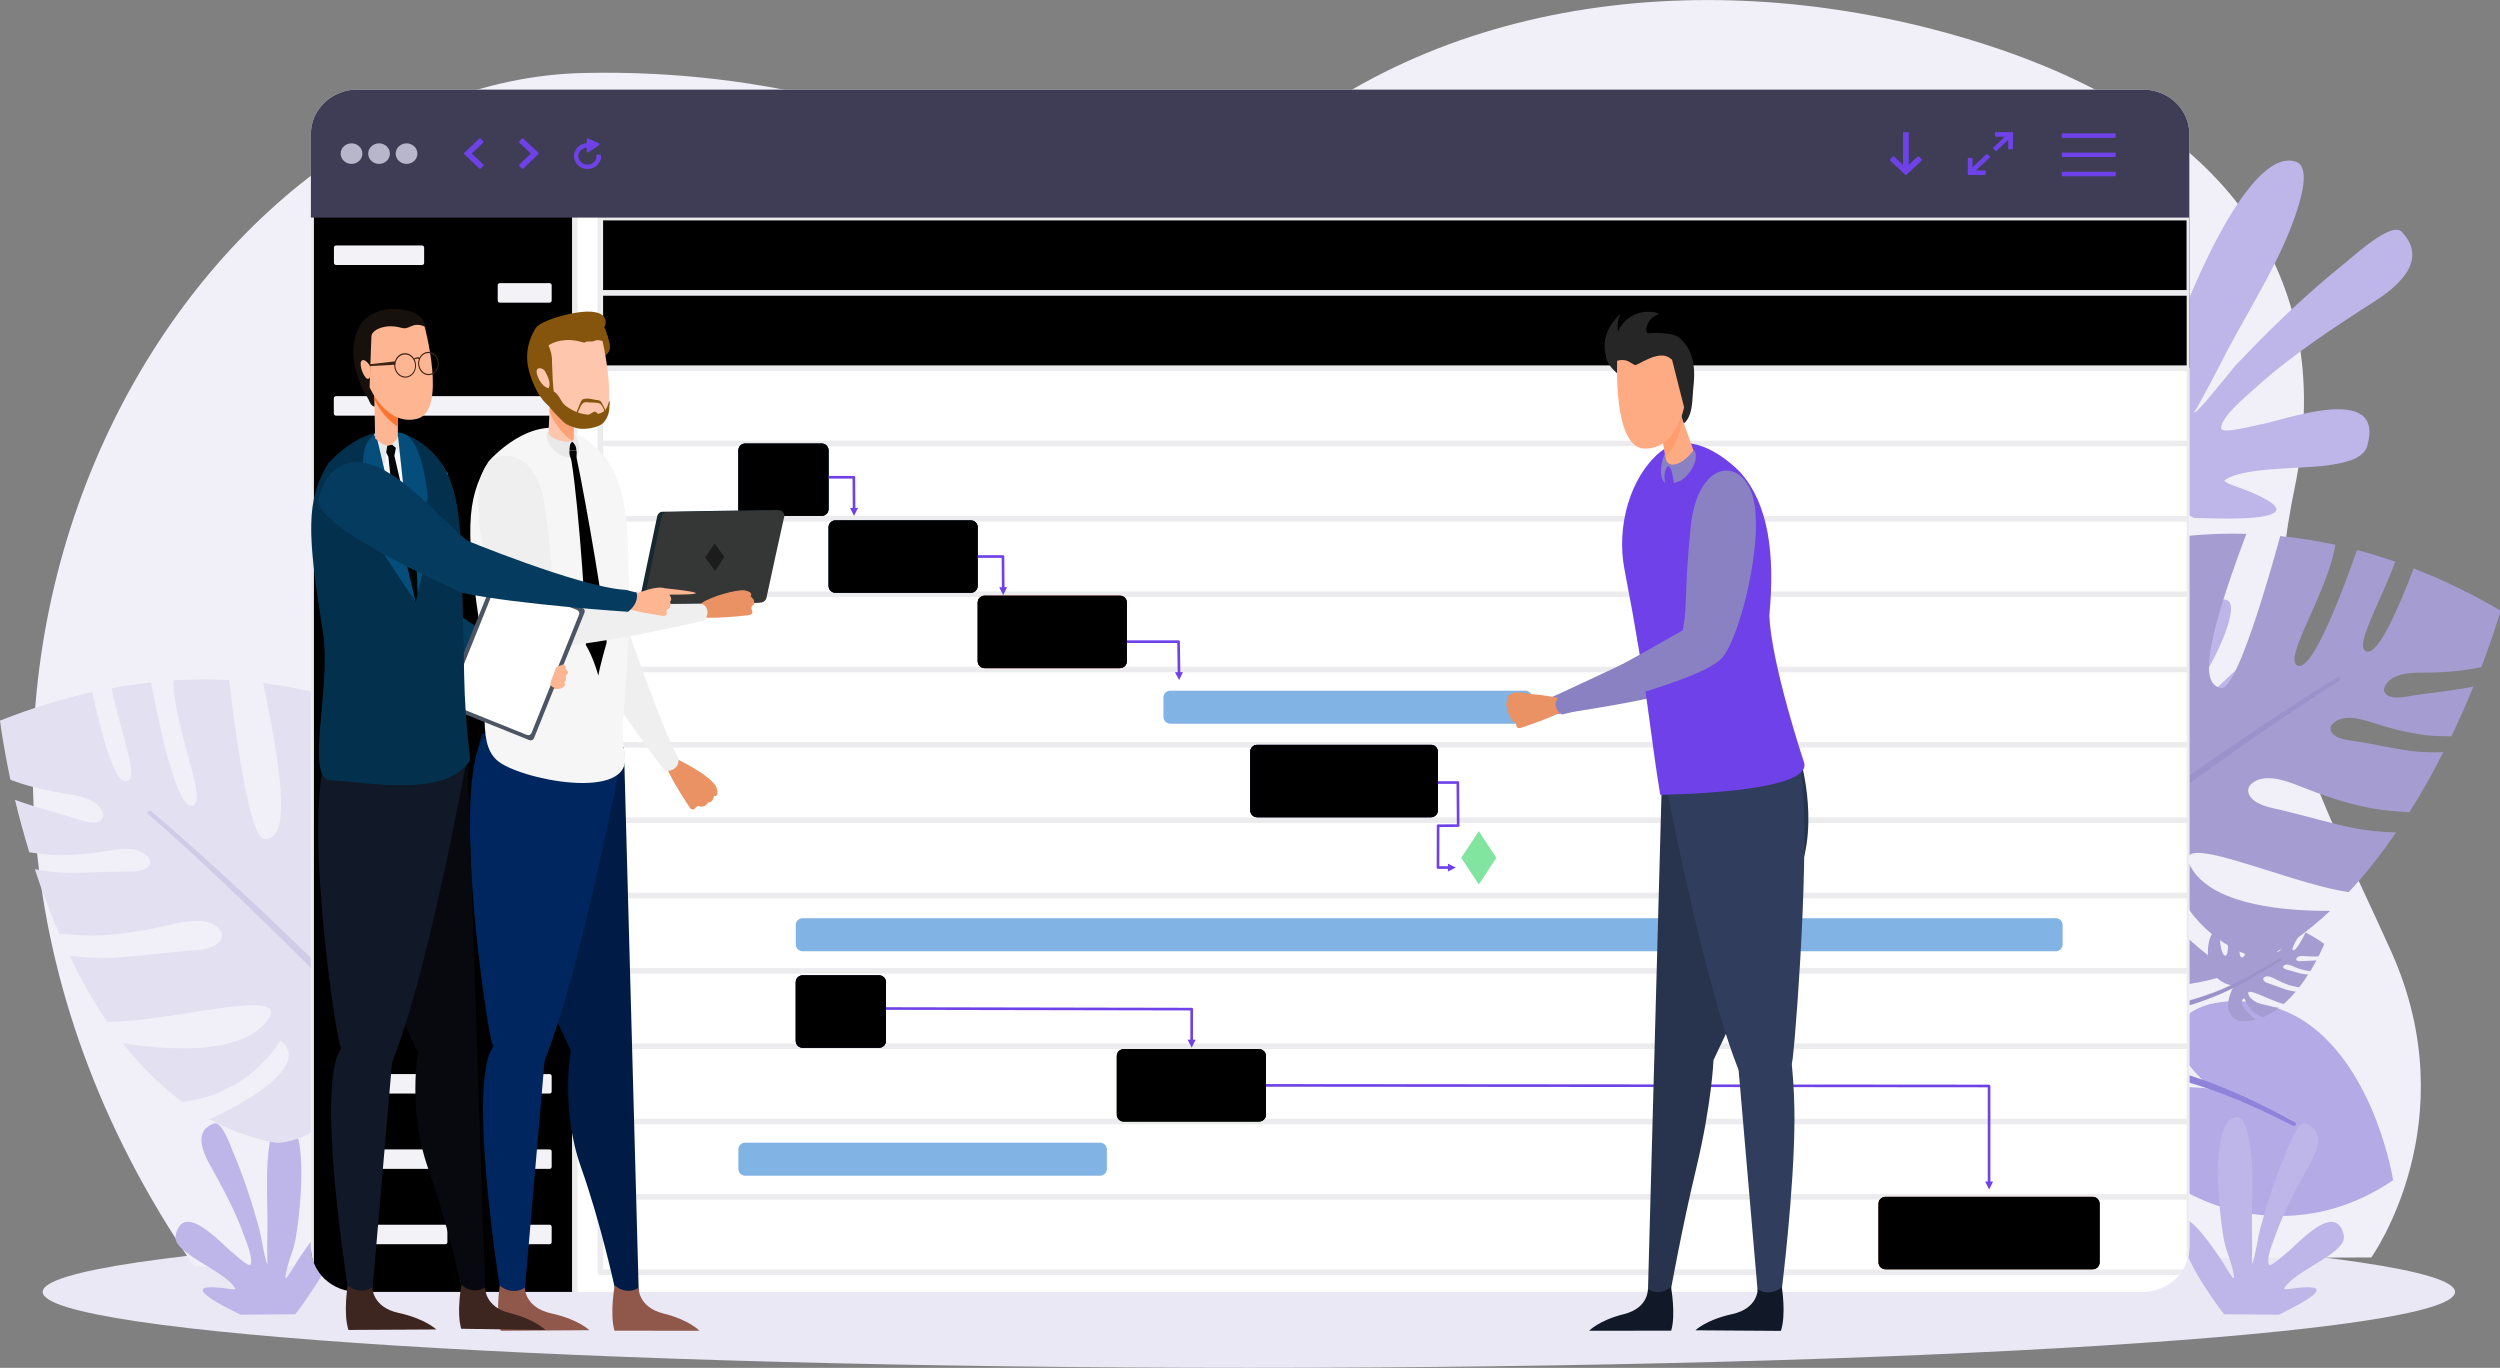 <?xml version="1.0" encoding="utf-8"?>
<!-- Generator: Adobe Illustrator 25.3.1, SVG Export Plug-In . SVG Version: 6.00 Build 0)  -->
<svg version="1.1" id="Layer_1" xmlns="http://www.w3.org/2000/svg" xmlns:xlink="http://www.w3.org/1999/xlink" x="0px" y="0px"
	 viewBox="0 0 2117.2 1158.4" style="enable-background:new 0 0 2117.2 1158.4;" xml:space="preserve">
<rect x="0" y="0" width="2117.2" height="1158.4" fill="#808080" stroke="none"/>
<style type="text/css">
	.st0{fill-rule:evenodd;clip-rule:evenodd;fill:#E9E8F4;}
	.st1{fill-rule:evenodd;clip-rule:evenodd;fill:#F1F0F8;}
	.st2{fill-rule:evenodd;clip-rule:evenodd;fill:#B3AAE6;}
	.st3{fill-rule:evenodd;clip-rule:evenodd;fill:#8F82DA;}
	.st4{fill-rule:evenodd;clip-rule:evenodd;fill:#BEB6E9;}
	.st5{fill-rule:evenodd;clip-rule:evenodd;fill:#A59DD1;}
	.st6{fill-rule:evenodd;clip-rule:evenodd;fill:#E3E1F1;}
	.st7{fill-rule:evenodd;clip-rule:evenodd;fill:#9B92CC;}
	.st8{fill-rule:evenodd;clip-rule:evenodd;fill:#D0CCE7;}
	.st9{fill-rule:evenodd;clip-rule:evenodd;fill:#FFFFFF;}
	.st10{clip-path:url(#SVGID_3_);}
	
		.st11{clip-path:url(#SVGID_4_);fill:none;stroke:#D9D8E5;stroke-width:3.367;stroke-linecap:round;stroke-linejoin:round;stroke-miterlimit:10;}
	
		.st12{clip-path:url(#SVGID_6_);fill:none;stroke:#ECECEE;stroke-width:4.714;stroke-linecap:round;stroke-linejoin:round;stroke-miterlimit:10;}
	.st13{clip-path:url(#SVGID_6_);fill-rule:evenodd;clip-rule:evenodd;fill:#F3F2F7;}
	.st14{clip-path:url(#SVGID_9_);}
	
		.st15{clip-path:url(#SVGID_10_);fill:none;stroke:#D9D8E5;stroke-width:3.367;stroke-linecap:round;stroke-linejoin:round;stroke-miterlimit:10;}
	
		.st16{clip-path:url(#SVGID_12_);fill:none;stroke:#ECECEE;stroke-width:4.714;stroke-linecap:round;stroke-linejoin:round;stroke-miterlimit:10;}
	.st17{clip-path:url(#SVGID_15_);}
	
		.st18{clip-path:url(#SVGID_16_);fill:none;stroke:#D9D8E5;stroke-width:3.367;stroke-linecap:round;stroke-linejoin:round;stroke-miterlimit:10;}
	
		.st19{clip-path:url(#SVGID_18_);fill:none;stroke:#ECECEE;stroke-width:4.714;stroke-linecap:round;stroke-linejoin:round;stroke-miterlimit:10;}
	.st20{clip-path:url(#SVGID_18_);fill-rule:evenodd;clip-rule:evenodd;fill:#81B4E5;}
	.st21{clip-path:url(#SVGID_21_);}
	.st22{clip-path:url(#SVGID_22_);fill-rule:evenodd;clip-rule:evenodd;fill:#FFFFFF;}
	.st23{clip-path:url(#SVGID_24_);fill-rule:evenodd;clip-rule:evenodd;fill:#81B4E5;}
	.st24{clip-path:url(#SVGID_27_);}
	.st25{clip-path:url(#SVGID_28_);fill-rule:evenodd;clip-rule:evenodd;fill:#FFFFFF;}
	.st26{clip-path:url(#SVGID_30_);fill-rule:evenodd;clip-rule:evenodd;fill:#E79959;}
	.st27{clip-path:url(#SVGID_33_);}
	.st28{clip-path:url(#SVGID_34_);fill-rule:evenodd;clip-rule:evenodd;fill:#FFFFFF;}
	.st29{clip-path:url(#SVGID_36_);fill-rule:evenodd;clip-rule:evenodd;fill:#DE1F26;}
	.st30{clip-path:url(#SVGID_39_);}
	.st31{clip-path:url(#SVGID_40_);fill-rule:evenodd;clip-rule:evenodd;fill:#FFFFFF;}
	.st32{clip-path:url(#SVGID_42_);fill-rule:evenodd;clip-rule:evenodd;fill:#70BF44;}
	.st33{clip-path:url(#SVGID_45_);}
	.st34{clip-path:url(#SVGID_46_);fill-rule:evenodd;clip-rule:evenodd;fill:#FFFFFF;}
	.st35{clip-path:url(#SVGID_48_);fill-rule:evenodd;clip-rule:evenodd;fill:#6e42e8;}
	.st36{clip-path:url(#SVGID_51_);}
	.st37{clip-path:url(#SVGID_52_);fill-rule:evenodd;clip-rule:evenodd;fill:#FFFFFF;}
	.st38{clip-path:url(#SVGID_54_);fill-rule:evenodd;clip-rule:evenodd;fill:#81E59F;}
	.st39{clip-path:url(#SVGID_54_);fill-rule:evenodd;clip-rule:evenodd;fill:#6e42e8;}
	.st40{clip-path:url(#SVGID_54_);fill:none;stroke:#6e42e8;stroke-width:2.245;stroke-linejoin:round;stroke-miterlimit:10;}
	.st41{clip-path:url(#SVGID_57_);}
	.st42{clip-path:url(#SVGID_58_);fill-rule:evenodd;clip-rule:evenodd;fill:#FFFFFF;}
	.st43{clip-path:url(#SVGID_60_);fill-rule:evenodd;clip-rule:evenodd;fill:#81B4E5;}
	.st44{clip-path:url(#SVGID_60_);fill-rule:evenodd;clip-rule:evenodd;fill:#3F3D56;}
	.st45{clip-path:url(#SVGID_60_);fill-rule:evenodd;clip-rule:evenodd;fill:#B8B6CB;}
	.st46{clip-path:url(#SVGID_60_);fill:#6e42e8;stroke:#6e42e8;stroke-width:1.369;stroke-linejoin:round;stroke-miterlimit:10;}
	
		.st47{clip-path:url(#SVGID_60_);fill-rule:evenodd;clip-rule:evenodd;fill:#6e42e8;stroke:#6e42e8;stroke-width:1.369;stroke-linecap:round;stroke-linejoin:round;stroke-miterlimit:10;}
	
		.st48{clip-path:url(#SVGID_60_);fill-rule:evenodd;clip-rule:evenodd;fill:#6e42e8;stroke:#6e42e8;stroke-width:1.369;stroke-miterlimit:1.5;}
	.st49{fill-rule:evenodd;clip-rule:evenodd;fill:#001C46;}
	.st50{fill-rule:evenodd;clip-rule:evenodd;fill:#00265F;}
	.st51{fill-rule:evenodd;clip-rule:evenodd;fill:#EA9264;}
	.st52{fill-rule:evenodd;clip-rule:evenodd;fill:#EFEFEF;}
	.st53{fill-rule:evenodd;clip-rule:evenodd;fill:#FABD2B;}
	.st54{clip-path:url(#SVGID_62_);fill-rule:evenodd;clip-rule:evenodd;fill:#F4AF06;}
	.st55{fill-rule:evenodd;clip-rule:evenodd;fill:#F6F6F6;}
	.st56{fill-rule:evenodd;clip-rule:evenodd;}
	.st57{fill-rule:evenodd;clip-rule:evenodd;fill:#E9E9E9;}
	.st58{fill-rule:evenodd;clip-rule:evenodd;fill:#86550D;}
	.st59{fill-rule:evenodd;clip-rule:evenodd;fill:#FEC6AD;}
	.st60{clip-path:url(#SVGID_64_);fill-rule:evenodd;clip-rule:evenodd;fill:#FDA177;}
	.st61{fill-rule:evenodd;clip-rule:evenodd;fill:#172830;}
	.st62{fill-rule:evenodd;clip-rule:evenodd;fill:#2F3030;}
	.st63{fill-rule:evenodd;clip-rule:evenodd;fill:#353636;}
	.st64{fill-rule:evenodd;clip-rule:evenodd;fill:#1C1C1C;}
	.st65{fill-rule:evenodd;clip-rule:evenodd;fill:#90574B;}
	.st66{fill-rule:evenodd;clip-rule:evenodd;fill:#07090F;}
	.st67{fill-rule:evenodd;clip-rule:evenodd;fill:#111827;}
	.st68{fill-rule:evenodd;clip-rule:evenodd;fill:#3D2520;}
	.st69{fill-rule:evenodd;clip-rule:evenodd;fill:#043B5F;}
	.st70{fill-rule:evenodd;clip-rule:evenodd;fill:#FEB591;}
	.st71{fill-rule:evenodd;clip-rule:evenodd;fill:#4B5563;}
	.st72{fill-rule:evenodd;clip-rule:evenodd;fill:#03304D;}
	.st73{fill-rule:evenodd;clip-rule:evenodd;fill:#FAFAFA;}
	.st74{fill-rule:evenodd;clip-rule:evenodd;fill:#054D7B;}
	.st75{fill-rule:evenodd;clip-rule:evenodd;fill:#020607;}
	.st76{fill-rule:evenodd;clip-rule:evenodd;fill:#482514;}
	.st77{fill-rule:evenodd;clip-rule:evenodd;fill:#17110E;}
	.st78{clip-path:url(#SVGID_66_);fill-rule:evenodd;clip-rule:evenodd;fill:#FD7430;}
	.st79{fill-rule:evenodd;clip-rule:evenodd;fill:#3B2413;}
	.st80{fill-rule:evenodd;clip-rule:evenodd;fill:#28334D;}
	.st81{fill-rule:evenodd;clip-rule:evenodd;fill:#303D5C;}
	.st82{fill-rule:evenodd;clip-rule:evenodd;fill:#8A81C3;}
	.st83{fill-rule:evenodd;clip-rule:evenodd;fill:#6e42e8;}
	.st84{fill-rule:evenodd;clip-rule:evenodd;fill:#262626;}
	.st85{fill-rule:evenodd;clip-rule:evenodd;fill:#FEAB83;}
	.st86{clip-path:url(#SVGID_68_);fill-rule:evenodd;clip-rule:evenodd;fill:#FE9D6E;}
</style>
<g>
	<path class="st0" d="M1057.6,1029.8c563.8,0,1021.5,28.8,1021.5,64.3s-457.7,64.3-1021.5,64.3c-563.8,0-1021.5-28.8-1021.5-64.3
		S493.8,1029.8,1057.6,1029.8L1057.6,1029.8z"/>
	<path class="st1" d="M2008.2,1064.9c0,0,81.9-114.2,16.9-259c-65-144.8-117.4-221.3-81.8-392.7c35.6-171.5-49-305.6-257.9-374.2
		c-205.3-67.4-447-53.2-614.7,89.2C942,237.5,819.1,54.8,494.5,61.8C156.1,69-162,597.4,164.4,1072.4L2008.2,1064.9L2008.2,1064.9z"
		/>
	<path class="st2" d="M1874,922.3c0,0-52.3-7.7-65.6,10.1c-13.3,17.8-5.3,37.3,22.8,62.9c28.1,25.7,112.4,60.6,195.5,4.2
		c0,0-14.5-92.4-72.8-133C1895.6,825.8,1792.8,855,1874,922.3L1874,922.3z"/>
	<path class="st3" d="M1943.5,950.5c-46-25.3-81.7-39-111.5-45.9c-49.8-11.5-83.3-4.1-120.7,0.2c-2.7,0.4-4.7,2.9-4.3,5.6
		c0.4,2.7,2.9,4.7,5.6,4.3c36.5-5.2,69-13.4,118-3.6c29.6,6,65.2,18.5,111.3,42.3c0.8,0.4,1.9,0.1,2.3-0.7
		C1944.6,952,1944.3,950.9,1943.5,950.5L1943.5,950.5z"/>
	<path class="st4" d="M1857.9,438.6l-74.4-40.7c-1.9-9.3-3-19-4-28.7c-3.6-33.3-9.5-89.7,10.2-123.3c20.1-34.2,29.2,68.4,29.8,75.3
		c0.9,10.2,0.7,20.9,2.2,31c0.1,0.5,0.4,3.9,1.5,3.3c0.5-0.3,0.9-1.1,1.1-1.7c6.9-16.5,7.4-37.5,12.4-54.7
		c9.5-32.2,65.6-175.9,107.5-162.2c12.5,4.1,4.6,30.5,1.2,41c-13.2,41.1-38.6,80.3-58.9,118.6c-6,11.4-11.7,22.9-17.9,34.2
		c-2.6,4.7-5.1,9.4-7.7,14.1c-0.8,1.5-3.7,5.2-2.3,4.5c5.2-2.3,30.8-35.9,36.3-41.6c28.6-30.1,58.7-59,90.5-84.5
		c8.5-6.8,40-36,48.6-26.9c24.6,25.9-7.6,49-23.9,59.5c-35.5,22.8-70.4,45.6-102.4,74.8c-5.7,5.2-27.2,22.8-26.6,32.2
		c0.3,5.2,29.2-2.8,32.4-3.2c17.7-2.4,107-37.2,91.3,18c-3.5,12.4-23.2,14.5-28.6,15.7c-20.4,4.3-75.6,1.3-92,13.3
		c-2.2,1.6,10.3,5.7,11.2,6c4.6,1.6,36.2,13.2,32.1,20C1922.8,440.7,1882.5,439.4,1857.9,438.6L1857.9,438.6z"/>
	<path class="st4" d="M1838.6,672.6l-40.6-22.2c-1.1-5.1-1.6-10.4-2.2-15.6c-2-18.2-5.2-49,5.6-67.3c11-18.7,15.9,37.3,16.2,41.1
		c0.5,5.6,0.4,11.4,1.2,16.9c0,0.3,0.2,2.1,0.8,1.8c0.3-0.2,0.5-0.6,0.6-0.9c3.8-9,4-20.5,6.8-29.8c5.2-17.6,35.8-96,58.7-88.5
		c6.8,2.2,2.5,16.6,0.7,22.4c-7.2,22.4-21.1,43.8-32.1,64.7c-3.3,6.2-6.4,12.5-9.8,18.6c-1.4,2.6-2.8,5.1-4.2,7.7
		c-0.5,0.8-2,2.8-1.2,2.5c2.8-1.3,16.8-19.6,19.8-22.7c15.6-16.4,32-32.2,49.4-46.1c4.6-3.7,21.8-19.6,26.5-14.7
		c13.4,14.1-4.2,26.8-13.1,32.5c-19.4,12.4-38.4,24.9-55.9,40.8c-3.1,2.9-14.9,12.4-14.5,17.6c0.2,2.8,15.9-1.5,17.7-1.8
		c9.7-1.3,58.4-20.3,49.8,9.8c-1.9,6.8-12.7,7.9-15.6,8.5c-11.2,2.3-41.2,0.7-50.2,7.2c-1.2,0.9,5.6,3.1,6.1,3.3
		c2.5,0.9,19.7,7.2,17.5,10.9C1874.1,673.7,1852,673,1838.6,672.6L1838.6,672.6z"/>
	<path class="st4" d="M203.7,1113.4l46.3-0.4c3.3-4,6.4-8.4,9.3-12.7c10.4-15.1,27.8-40.7,27-61.9c-0.8-21.6-31.7,25.3-33.8,28.5
		c-3.1,4.7-5.7,9.9-9.1,14.3c-0.2,0.2-1.2,1.8-1.6,1.2c-0.2-0.3-0.1-0.8-0.1-1.1c0.9-9.7,6.1-19.9,8.1-29.5
		c3.8-17.9,13.9-101.5-9.8-105.7c-7.1-1.3-10.1,13.5-11.2,19.4c-4.3,23.2-2.2,48.6-2.3,72.2c0,7-0.3,14-0.2,21c0,2.9,0,5.8,0.1,8.8
		c0,0.9,0.4,3.4-0.1,2.8c-1.9-2.5-5.5-25.2-6.7-29.4c-6-21.9-13-43.5-21.7-64c-2.3-5.4-9.9-27.6-16.4-25.5
		c-18.5,6.1-9,25.5-3.9,34.8c11.2,20.1,22.1,40.1,29.9,62.4c1.4,4,7.2,18,4.5,22.4c-1.5,2.4-13.3-8.9-14.8-9.9
		c-7.9-5.7-41.8-45.5-48.5-14.9c-1.5,6.9,7.4,13,9.7,14.9c8.7,7.3,36,20.2,40.8,30.2c0.6,1.3-6.4,0.1-6.9,0
		c-2.6-0.4-20.8-3-20.6,1.3C171.9,1097.7,191.7,1107.4,203.7,1113.4L203.7,1113.4z"/>
	<path class="st5" d="M1724.8,490.9c-5.6,2.9-51.1,29.1-32.5,121.4c19.8,98.3,105.9,94,105.9,94c-47.9,117.4,33.8,128.9,33.8,128.9
		c20.9-0.6,40.5-4.6,58.9-11.2c-89-59.9-49.3-74.8-49.3-74.8c18.8,41.6,52,57.6,74.3,63.7c20.8-10.9,39.9-25.1,57.4-41.5
		c-36,0.2-96-4.2-116.2-34.3c-26.1-39.1,78.4,10.8,132,18.4c14.7-15.7,28-32.9,40.1-50.5c-12.3-0.4-24.6-1.5-36.3-3.8
		c-20.4-4.1-40.4-10.4-60.6-15.1c-7.6-1.7-18.4-3.6-24.4-9c-4-3.6-5.8-8.9-1.5-13c10.3-9.7,28.7-3.3,39.9,1.2
		c19.8,7.9,39.9,15,60.9,19c11.1,2.1,22.2,2.8,33.3,3.6c10.7-17,20.3-34.3,28.7-50.9c-9.2,0.3-18.4,0.1-27-1
		c-15.8-2-31.3-5.8-47-8.2c-5.9-0.9-14.3-1.7-18.8-5.5c-3-2.5-4.1-6.4-0.5-9.7c8.6-7.9,22.8-4,31.4-1.2c15.2,4.9,30.7,9.2,47,11.2
		c7.2,0.9,14.4,0.9,21.7,1c7.2-15,13.4-29.2,18.7-42.2c-1.5,0.3-3,0.7-4.4,0.9c-15.7,3-31.6,4.3-47.3,6.8c-5.9,1-14.2,2.8-19.6,0.6
		c-3.6-1.5-5.9-4.8-3.4-9.1c5.8-10.2,20.5-10.9,29.6-10.9c16-0.1,32.1-0.8,48.2-4c1.2-0.2,2.4-0.5,3.6-0.8
		c11-28.8,16.3-47.8,16.3-47.8c-25.3-14.8-49.9-26.5-73.6-35.7c-12.6,33.3-29.8,72.8-39.6,70.4c-11.9-2.9,10.8-40.1,24-76.1
		c-11-3.8-21.8-7.1-32.4-9.9c-11.3,32.5-36.9,101.2-49.6,98.1c-14.9-3.6,24.4-60.9,31.3-102.5c-16.1-3.5-31.7-5.9-46.7-7.4
		c-10.2,37.2-37.1,130.9-50.1,128.6c-15.5-2.7-17.2-28,21.4-130.5c-17.6-0.5-34.2,0.2-49.6,1.7c-5.2,41.2-20.2,146-36.5,144.2
		c-19-2.1-12.5-71.6,10.7-140.8c-33.4,5.6-59.7,14.6-77.1,21.9c6.6,37.2,19.3,118.6,4,118.5C1736.6,597.2,1724.4,531.9,1724.8,490.9
		L1724.8,490.9z"/>
	<path class="st6" d="M391.9,643.6c5.1,3.7,46.1,36.5,13.8,124.9c-34.4,94.2-118.8,76.9-118.8,76.9C316.6,968.8,234,967.9,234,967.9
		c-20.5-3.7-39.3-10.6-56.5-20c97-45.7,60-66.5,60-66.5c-24.9,38.3-60.1,49.1-83.1,51.8c-18.9-13.9-35.7-30.9-50.4-49.7
		c35.6,5.6,95.6,10.3,120-16.4c31.7-34.7-79.1-1.2-133.2-1.7c-12.1-17.8-22.7-36.7-32-56c12.2,1.4,24.5,2.2,36.4,1.7
		c20.8-1,41.5-4.2,62.2-5.8c7.8-0.6,18.7-0.7,25.5-5.2c4.5-3,7.1-7.9,3.4-12.6c-8.7-11.2-27.9-7.6-39.6-4.9
		c-20.8,4.8-41.7,8.8-63,9.6c-11.3,0.4-22.4-0.6-33.5-1.5c-8-18.5-14.9-36.9-20.7-54.6c9.1,1.7,18.2,2.8,26.9,3
		c16,0.4,31.8-1,47.7-1c6,0,14.4,0.5,19.4-2.6c3.3-2.1,5-5.7,2-9.5c-7.3-9.1-22-7.4-30.9-5.9c-15.8,2.6-31.7,4.5-48.2,4
		c-7.3-0.2-14.4-1.3-21.6-2.3c-4.8-15.9-8.9-30.9-12.1-44.5c1.4,0.6,2.8,1.1,4.3,1.6c15.1,5.3,30.6,9,45.8,13.9
		c5.7,1.8,13.6,4.9,19.3,3.6c3.8-0.9,6.5-3.9,4.8-8.4c-4.2-10.9-18.7-13.8-27.6-15.2c-15.8-2.5-31.6-5.6-47.1-11.2
		c-1.1-0.4-2.3-0.9-3.4-1.3C2.4,629.9,0,610.3,0,610.3c27.2-10.8,53.3-18.7,78.2-24.2c7.5,34.8,18.5,76.5,28.5,75.6
		c12.2-1.1-4.7-41.3-12.2-78.9c11.4-2.1,22.6-3.7,33.5-4.9c6.3,33.8,21.2,105.6,34.3,104.4c15.3-1.4-15-63.9-15.5-106.1
		c16.5-1,32.2-1.1,47.3-0.3c4.4,38.4,16.9,135,30.2,134.7c15.8-0.4,21.2-25.1-1.5-132.2c17.5,2.2,33.7,5.4,48.8,9.2
		c-1,41.5-2,147.4,14.3,148.1c19.1,0.8,23.1-68.9,10.6-140.8c32.1,10.6,56.8,23.4,73,33.2c-12.1,35.8-37,114.4-21.8,116.5
		C364.2,747,386.1,684.2,391.9,643.6L391.9,643.6z"/>
	<path class="st5" d="M1880.2,784.5c-1.3,0.5-12.2,5.4-10.1,26.7c2.3,22.6,21.8,23.6,21.8,23.6c-13.5,25.5,4.8,29.9,4.8,29.9
		c4.7,0.3,9.2-0.1,13.6-1.2c-18.8-15.5-9.5-18-9.5-18c3.3,9.8,10.5,14.2,15.4,16.1c4.9-2,9.6-4.8,13.9-8.1
		c-8.1-0.8-21.6-3.1-25.5-10.3c-5-9.4,17.5,4.2,29.4,7.1c3.7-3.2,7.1-6.8,10.2-10.5c-2.8-0.4-5.5-0.9-8.1-1.7
		c-4.5-1.4-8.9-3.3-13.4-4.8c-1.7-0.6-4.1-1.2-5.3-2.6c-0.8-0.9-1.1-2.1,0-3c2.5-2,6.6-0.1,9,1.2c4.3,2.2,8.7,4.3,13.3,5.7
		c2.5,0.7,5,1.1,7.4,1.6c2.8-3.6,5.4-7.3,7.6-10.9c-2.1-0.1-4.2-0.4-6.1-0.8c-3.5-0.8-6.9-2-10.4-2.9c-1.3-0.3-3.2-0.7-4.1-1.7
		c-0.6-0.6-0.8-1.5,0.1-2.2c2.1-1.6,5.2-0.4,7.1,0.4c3.3,1.5,6.7,2.8,10.4,3.6c1.6,0.4,3.2,0.5,4.9,0.7c2-3.2,3.7-6.3,5.2-9.1
		c-0.3,0-0.7,0.1-1,0.1c-3.6,0.3-7.2,0.3-10.9,0.5c-1.4,0.1-3.3,0.3-4.4-0.3c-0.8-0.4-1.2-1.2-0.6-2.1c1.5-2.2,4.9-2,6.9-1.8
		c3.6,0.3,7.3,0.5,11,0.2c0.3,0,0.5-0.1,0.8-0.1c3.1-6.2,4.8-10.4,4.8-10.4c-5.4-3.9-10.7-7.1-15.8-9.7c-3.6,7.2-8.4,15.8-10.5,15
		c-2.6-0.9,3.3-8.8,7.1-16.7c-2.4-1.1-4.8-2.1-7.1-3c-3.3,7.1-10.6,22-13.4,21.1c-3.3-1.2,6.9-13.2,9.4-22.5c-3.6-1.2-7-2-10.4-2.7
		c-3.1,8.2-11.3,28.8-14.2,27.9c-3.4-1-3.3-6.7,7.8-29c-4-0.5-7.7-0.7-11.2-0.7c-2.1,9.2-7.8,32.5-11.5,31.8
		c-4.2-0.9-1.2-16.5,5.6-31.6c-7.7,0.5-13.8,2-17.9,3.2c0.7,8.6,1.7,27.2-1.7,26.9C1880.5,808.8,1879.2,793.7,1880.2,784.5
		L1880.2,784.5z"/>
	<path class="st7" d="M1979.5,573.6c-31.5,18.3-170.9,110-266.7,189.6c-35.3,29.4-64.7,57.2-80.8,79c-7.5,10.3-12.1,19.4-13.4,26.9
		c-0.5,2.7,1.4,5.3,4.1,5.8c2.7,0.5,5.3-1.4,5.8-4.1c1.4-8.9,8.6-20.3,19.7-33.7c16.3-19.7,41-43.1,69.8-67.7
		c94.3-80.7,232.1-174.1,263.2-192.8c0.8-0.5,1.1-1.5,0.6-2.3S1980.3,573.1,1979.5,573.6L1979.5,573.6z"/>
	<path class="st8" d="M125.5,689.6c27.9,23.2,150.1,136.3,231.2,230.3c24.7,28.6,45.6,55.5,58.8,77.4c8.9,14.9,14.3,27.3,14.4,36.3
		c0,2.8,2.3,5,5.1,4.9c2.8,0,5-2.3,4.9-5.1c-0.2-7.6-3.3-17.3-9.2-28.6c-12.5-24-37.4-55.9-67.9-90.3
		c-82.7-93.1-206.7-204.8-235-227.6c-0.7-0.6-1.8-0.5-2.4,0.2C124.7,687.9,124.8,689,125.5,689.6L125.5,689.6z"/>
	<path class="st7" d="M1930.8,811.9c-5.3,2.4-17.2,10.3-33,18.3c-6.9,3.5-14.6,7.1-22.8,10.2c-19.4,7.4-41.3,12.1-54.6,17.2
		c-4,1.5-7.3,3.1-9.5,4.8c-1.8,1.3-3,2.7-3.6,4.1c-0.6,1.3,0,2.8,1.2,3.4c1.3,0.6,2.8,0,3.4-1.2c0.5-1.1,1.6-2,3-3
		c1.9-1.2,4.3-2.4,7.2-3.6c13.1-5.4,34.9-10.6,54.1-18.5c8.2-3.4,15.9-7.2,22.8-10.9c15.5-8.4,27.2-16.5,32.5-19.1
		c0.4-0.2,0.6-0.7,0.4-1.2C1931.7,811.9,1931.2,811.7,1930.8,811.9L1930.8,811.9z"/>
	<path class="st4" d="M1929.9,1113.4l-46.3-0.4c-3.3-4-6.4-8.4-9.3-12.7c-10.4-15.1-27.8-40.7-27-61.9c0.8-21.6,31.7,25.3,33.8,28.5
		c3.1,4.7,5.7,9.9,9.1,14.3c0.2,0.2,1.2,1.8,1.6,1.2c0.2-0.3,0.1-0.8,0.1-1.1c-0.9-9.7-6.1-19.9-8.1-29.5
		c-3.8-17.9-13.9-101.5,9.8-105.7c7.1-1.3,10.1,13.5,11.2,19.4c4.3,23.2,2.2,48.6,2.3,72.2c0,7,0.3,14,0.2,21c0,2.9,0,5.8-0.1,8.8
		c0,0.9-0.4,3.4,0.1,2.8c1.9-2.5,5.5-25.2,6.7-29.4c6-21.9,12.9-43.5,21.7-64c2.3-5.4,9.9-27.6,16.4-25.5c18.5,6.1,9,25.5,3.9,34.8
		c-11.2,20.1-22.1,40.1-29.9,62.4c-1.4,4-7.2,18-4.5,22.4c1.5,2.4,13.3-8.9,14.8-9.9c7.9-5.7,41.8-45.5,48.5-14.9
		c1.5,6.9-7.4,13-9.7,14.9c-8.7,7.3-36,20.2-40.8,30.2c-0.6,1.3,6.4,0.1,6.9,0c2.6-0.4,20.8-3,20.6,1.3
		C1961.7,1097.7,1941.9,1107.4,1929.9,1113.4L1929.9,1113.4z"/>
	<path class="st9" d="M1854.1,113.3c0-9.9-4.2-19.5-11.6-26.5c-7.4-7-17.5-11-28-11c-220,0-1291.5,0-1511.6,0
		c-10.5,0-20.5,3.9-28,11c-7.4,7-11.6,16.5-11.6,26.5c0,159.8,0,783.5,0,943.3c0,9.9,4.2,19.5,11.6,26.5c7.4,7,17.5,11,28,11
		c220,0,1291.5,0,1511.6,0c10.5,0,20.5-3.9,28-11c7.4-7,11.6-16.5,11.6-26.5C1854.1,896.8,1854.1,273.1,1854.1,113.3L1854.1,113.3z"
		/>
	<g>
		<defs>
			<polygon id="SVGID_1_" points="486.8,177.6 263.5,177.6 263.5,1142.7 486.8,1142.7 486.8,177.6 			"/>
		</defs>
		<defs>
			<path id="SVGID_2_" d="M1854.1,113.3c0-9.9-4.2-19.5-11.6-26.5c-7.4-7-17.5-11-28-11c-220,0-1291.5,0-1511.6,0
				c-10.5,0-20.5,3.9-28,11c-7.4,7-11.6,16.5-11.6,26.5c0,159.8,0,783.5,0,943.3c0,9.9,4.2,19.5,11.6,26.5c7.4,7,17.5,11,28,11
				c220,0,1291.5,0,1511.6,0c10.5,0,20.5-3.9,28-11c7.4-7,11.6-16.5,11.6-26.5C1854.1,896.8,1854.1,273.1,1854.1,113.3L1854.1,113.3
				z"/>
		</defs>
		<clipPath id="SVGID_3_">
			<use xlink:href="#SVGID_1_"  style="overflow:visible;"/>
		</clipPath>
		<clipPath id="SVGID_4_" class="st10">
			<use xlink:href="#SVGID_2_"  style="overflow:visible;"/>
		</clipPath>
		<path class="st11" d="M401.8,313.6v-68H263.5v68H401.8L401.8,313.6z M401.8,245.6v-68H263.5v68H401.8L401.8,245.6z M415.5,377.3
			h-152V441h152V377.3L415.5,377.3z M415.5,568.3h-152V632h152V568.3L415.5,568.3z M415.5,823h-152v63.7h152V823L415.5,823z
			 M415.5,441h-152v63.7h152V441L415.5,441z M415.5,632h-152v63.7h152V632L415.5,632z M415.5,886.7h-152v63.7h152V886.7L415.5,886.7
			z M415.5,504.6h-152v63.7h152V504.6L415.5,504.6z M415.5,759.4h-152V823h152V759.4L415.5,759.4z M415.5,695.7h-152v63.7h152V695.7
			L415.5,695.7z M415.5,950.4h-152v63.7h152V950.4L415.5,950.4z M415.5,1014.1h-152v63.7h152V1014.1L415.5,1014.1z M486.8,177.6
			H263.5v135.9h223.3V177.6L486.8,177.6z M486.8,377.3h-71.3V441h71.3V377.3L486.8,377.3z M486.8,568.3h-71.3V632h71.3V568.3
			L486.8,568.3z M486.8,823h-71.3v63.7h71.3V823L486.8,823z M486.8,441h-71.3v63.7h71.3V441L486.8,441z M486.8,632h-71.3v63.7h71.3
			V632L486.8,632z M486.8,886.7h-71.3v63.7h71.3V886.7L486.8,886.7z M486.8,504.6h-71.3v63.7h71.3V504.6L486.8,504.6z M486.8,759.4
			h-71.3V823h71.3V759.4L486.8,759.4z M486.8,695.7h-71.3v63.7h71.3V695.7L486.8,695.7z M486.8,950.4h-71.3v63.7h71.3V950.4
			L486.8,950.4z M486.8,1014.1h-71.3v63.7h71.3V1014.1L486.8,1014.1z"/>
	</g>
	<g>
		<defs>
			<path id="SVGID_5_" d="M1854.1,113.3c0-9.9-4.2-19.5-11.6-26.5c-7.4-7-17.5-11-28-11c-220,0-1291.5,0-1511.6,0
				c-10.5,0-20.5,3.9-28,11c-7.4,7-11.6,16.5-11.6,26.5c0,159.8,0,783.5,0,943.3c0,9.9,4.2,19.5,11.6,26.5c7.4,7,17.5,11,28,11
				c220,0,1291.5,0,1511.6,0c10.5,0,20.5-3.9,28-11c7.4-7,11.6-16.5,11.6-26.5C1854.1,896.8,1854.1,273.1,1854.1,113.3L1854.1,113.3
				z"/>
		</defs>
		<clipPath id="SVGID_6_">
			<use xlink:href="#SVGID_5_"  style="overflow:visible;"/>
		</clipPath>
		<polygon class="st12" points="486.8,177.6 263.5,177.6 263.5,1142.7 486.8,1142.7 486.8,177.6 		"/>
		<path class="st13" d="M359.2,209.7c0-0.5-0.2-0.9-0.5-1.3c-0.3-0.3-0.8-0.5-1.3-0.5c-10.3,0-62.5,0-72.8,0c-0.5,0-0.9,0.2-1.3,0.5
			c-0.3,0.3-0.5,0.8-0.5,1.3c0,3.2,0,9.8,0,12.9c0,0.5,0.2,0.9,0.5,1.3c0.3,0.3,0.8,0.5,1.3,0.5c10.3,0,62.5,0,72.8,0
			c0.5,0,0.9-0.2,1.3-0.5c0.3-0.3,0.5-0.8,0.5-1.3C359.2,219.5,359.2,212.9,359.2,209.7L359.2,209.7z"/>
		<path class="st13" d="M467.2,241.6c0-0.5-0.2-0.9-0.5-1.3c-0.3-0.3-0.8-0.5-1.3-0.5c-7.3,0-34.8,0-42.1,0c-0.5,0-0.9,0.2-1.3,0.5
			c-0.3,0.3-0.5,0.8-0.5,1.3c0,3.2,0,9.8,0,12.9c0,0.5,0.2,0.9,0.5,1.3c0.3,0.3,0.8,0.5,1.3,0.5c7.3,0,34.8,0,42.1,0
			c0.5,0,0.9-0.2,1.3-0.5c0.3-0.3,0.5-0.8,0.5-1.3C467.2,251.3,467.2,244.8,467.2,241.6L467.2,241.6z"/>
		<path class="st13" d="M674,273.5c0-0.5-0.2-0.9-0.5-1.3c-0.3-0.3-0.8-0.5-1.3-0.5c-10.3,0-62.5,0-72.8,0c-0.5,0-0.9,0.2-1.3,0.5
			c-0.3,0.3-0.5,0.8-0.5,1.3c0,3.2,0,9.8,0,12.9c0,0.5,0.2,0.9,0.5,1.3c0.3,0.3,0.8,0.5,1.3,0.5c10.3,0,62.5,0,72.8,0
			c0.5,0,0.9-0.2,1.3-0.5c0.3-0.3,0.5-0.8,0.5-1.3C674,283.2,674,276.7,674,273.5L674,273.5z"/>
		<path class="st13" d="M945.8,273.5c0-0.5-0.2-0.9-0.5-1.3c-0.3-0.3-0.8-0.5-1.3-0.5c-10.3,0-62.5,0-72.8,0c-0.5,0-0.9,0.2-1.3,0.5
			c-0.3,0.3-0.5,0.8-0.5,1.3c0,3.2,0,9.8,0,12.9c0,0.5,0.2,0.9,0.5,1.3c0.3,0.3,0.8,0.5,1.3,0.5c10.3,0,62.5,0,72.8,0
			c0.5,0,0.9-0.2,1.3-0.5c0.3-0.3,0.5-0.8,0.5-1.3C945.8,283.2,945.8,276.7,945.8,273.5L945.8,273.5z"/>
		<path class="st13" d="M1217.7,273.5c0-0.5-0.2-0.9-0.5-1.3c-0.3-0.3-0.8-0.5-1.3-0.5c-10.3,0-62.5,0-72.8,0
			c-0.5,0-0.9,0.2-1.3,0.5c-0.3,0.3-0.5,0.8-0.5,1.3c0,3.2,0,9.8,0,12.9c0,0.5,0.2,0.9,0.5,1.3c0.3,0.3,0.8,0.5,1.3,0.5
			c10.3,0,62.5,0,72.8,0c0.5,0,0.9-0.2,1.3-0.5c0.3-0.3,0.5-0.8,0.5-1.3C1217.7,283.2,1217.7,276.7,1217.7,273.5L1217.7,273.5z"/>
		<path class="st13" d="M1489.6,273.5c0-0.5-0.2-0.9-0.5-1.3c-0.3-0.3-0.8-0.5-1.3-0.5c-10.3,0-62.5,0-72.8,0
			c-0.5,0-0.9,0.2-1.3,0.5c-0.3,0.3-0.5,0.8-0.5,1.3c0,3.2,0,9.8,0,12.9c0,0.5,0.2,0.9,0.5,1.3c0.3,0.3,0.8,0.5,1.3,0.5
			c10.3,0,62.5,0,72.8,0c0.5,0,0.9-0.2,1.3-0.5c0.3-0.3,0.5-0.8,0.5-1.3C1489.6,283.2,1489.6,276.7,1489.6,273.5L1489.6,273.5z"/>
		<path class="st13" d="M1752.2,273.5c0-0.5-0.2-0.9-0.5-1.3c-0.3-0.3-0.8-0.5-1.3-0.5c-10.3,0-62.5,0-72.8,0
			c-0.5,0-0.9,0.2-1.3,0.5c-0.3,0.3-0.5,0.8-0.5,1.3c0,3.2,0,9.8,0,12.9c0,0.5,0.2,0.9,0.5,1.3c0.3,0.3,0.8,0.5,1.3,0.5
			c10.3,0,62.5,0,72.8,0c0.5,0,0.9-0.2,1.3-0.5c0.3-0.3,0.5-0.8,0.5-1.3C1752.2,283.2,1752.2,276.7,1752.2,273.5L1752.2,273.5z"/>
		<path class="st13" d="M378.9,464.9c0-0.5-0.2-0.9-0.5-1.3c-0.3-0.3-0.8-0.5-1.3-0.5c-10.3,0-62.5,0-72.8,0c-0.5,0-0.9,0.2-1.3,0.5
			c-0.3,0.3-0.5,0.8-0.5,1.3c0,3.2,0,9.8,0,12.9c0,0.5,0.2,0.9,0.5,1.3c0.3,0.3,0.8,0.5,1.3,0.5c10.3,0,62.5,0,72.8,0
			c0.5,0,0.9-0.2,1.3-0.5c0.3-0.3,0.5-0.8,0.5-1.3C378.9,474.6,378.9,468,378.9,464.9L378.9,464.9z"/>
		<path class="st13" d="M378.9,401.1c0-0.5-0.2-0.9-0.5-1.3c-0.3-0.3-0.8-0.5-1.3-0.5c-10.3,0-62.5,0-72.8,0c-0.5,0-0.9,0.2-1.3,0.5
			c-0.3,0.3-0.5,0.8-0.5,1.3c0,3.2,0,9.8,0,12.9c0,0.5,0.2,0.9,0.5,1.3c0.3,0.3,0.8,0.5,1.3,0.5c10.3,0,62.5,0,72.8,0
			c0.5,0,0.9-0.2,1.3-0.5c0.3-0.3,0.5-0.8,0.5-1.3C378.9,410.8,378.9,404.2,378.9,401.1L378.9,401.1z"/>
		<path class="st13" d="M378.9,528.7c0-0.5-0.2-0.9-0.5-1.3c-0.3-0.3-0.8-0.5-1.3-0.5c-10.3,0-62.5,0-72.8,0c-0.5,0-0.9,0.2-1.3,0.5
			c-0.3,0.3-0.5,0.8-0.5,1.3c0,3.2,0,9.8,0,12.9c0,0.5,0.2,0.9,0.5,1.3c0.3,0.3,0.8,0.5,1.3,0.5c10.3,0,62.5,0,72.8,0
			c0.5,0,0.9-0.2,1.3-0.5c0.3-0.3,0.5-0.8,0.5-1.3C378.9,538.4,378.9,531.8,378.9,528.7L378.9,528.7z"/>
		<path class="st13" d="M378.9,592.5c0-0.5-0.2-0.9-0.5-1.3c-0.3-0.3-0.8-0.5-1.3-0.5c-10.3,0-62.5,0-72.8,0c-0.5,0-0.9,0.2-1.3,0.5
			c-0.3,0.3-0.5,0.8-0.5,1.3c0,3.2,0,9.8,0,12.9c0,0.5,0.2,0.9,0.5,1.3c0.3,0.3,0.8,0.5,1.3,0.5c10.3,0,62.5,0,72.8,0
			c0.5,0,0.9-0.2,1.3-0.5c0.3-0.3,0.5-0.8,0.5-1.3C378.9,602.2,378.9,595.6,378.9,592.5L378.9,592.5z"/>
		<path class="st13" d="M378.9,656.3c0-0.5-0.2-0.9-0.5-1.3c-0.3-0.3-0.8-0.5-1.3-0.5c-10.3,0-62.5,0-72.8,0c-0.5,0-0.9,0.2-1.3,0.5
			c-0.3,0.3-0.5,0.8-0.5,1.3c0,3.2,0,9.8,0,12.9c0,0.5,0.2,0.9,0.5,1.3s0.8,0.5,1.3,0.5c10.3,0,62.5,0,72.8,0c0.5,0,0.9-0.2,1.3-0.5
			c0.3-0.3,0.5-0.8,0.5-1.3C378.9,666,378.9,659.4,378.9,656.3L378.9,656.3z"/>
		<path class="st13" d="M378.9,720c0-0.5-0.2-0.9-0.5-1.3c-0.3-0.3-0.8-0.5-1.3-0.5c-10.3,0-62.5,0-72.8,0c-0.5,0-0.9,0.2-1.3,0.5
			c-0.3,0.3-0.5,0.8-0.5,1.3c0,3.2,0,9.8,0,12.9c0,0.5,0.2,0.9,0.5,1.3c0.3,0.3,0.8,0.5,1.3,0.5c10.3,0,62.5,0,72.8,0
			c0.5,0,0.9-0.2,1.3-0.5c0.3-0.3,0.5-0.8,0.5-1.3C378.9,729.8,378.9,723.2,378.9,720L378.9,720z"/>
		<path class="st13" d="M378.9,783.8c0-0.5-0.2-0.9-0.5-1.3c-0.3-0.3-0.8-0.5-1.3-0.5c-10.3,0-62.5,0-72.8,0c-0.5,0-0.9,0.2-1.3,0.5
			c-0.3,0.3-0.5,0.8-0.5,1.3c0,3.2,0,9.8,0,12.9c0,0.5,0.2,0.9,0.5,1.3c0.3,0.3,0.8,0.5,1.3,0.5c10.3,0,62.5,0,72.8,0
			c0.5,0,0.9-0.2,1.3-0.5c0.3-0.3,0.5-0.8,0.5-1.3C378.9,793.6,378.9,787,378.9,783.8L378.9,783.8z"/>
		<path class="st13" d="M378.9,847.6c0-0.5-0.2-0.9-0.5-1.3c-0.3-0.3-0.8-0.5-1.3-0.5c-10.3,0-62.5,0-72.8,0c-0.5,0-0.9,0.2-1.3,0.5
			c-0.3,0.3-0.5,0.8-0.5,1.3c0,3.2,0,9.8,0,12.9c0,0.5,0.2,0.9,0.5,1.3c0.3,0.3,0.8,0.5,1.3,0.5c10.3,0,62.5,0,72.8,0
			c0.5,0,0.9-0.2,1.3-0.5c0.3-0.3,0.5-0.8,0.5-1.3C378.9,857.4,378.9,850.8,378.9,847.6L378.9,847.6z"/>
		<path class="st13" d="M378.9,911.4c0-0.5-0.2-0.9-0.5-1.3c-0.3-0.3-0.8-0.5-1.3-0.5c-10.3,0-62.5,0-72.8,0c-0.5,0-0.9,0.2-1.3,0.5
			s-0.5,0.8-0.5,1.3c0,3.2,0,9.8,0,12.9c0,0.5,0.2,0.9,0.5,1.3s0.8,0.5,1.3,0.5c10.3,0,62.5,0,72.8,0c0.5,0,0.9-0.2,1.3-0.5
			c0.3-0.3,0.5-0.8,0.5-1.3C378.9,921.2,378.9,914.6,378.9,911.4L378.9,911.4z"/>
		<path class="st13" d="M378.9,975.2c0-0.5-0.2-0.9-0.5-1.3c-0.3-0.3-0.8-0.5-1.3-0.5c-10.3,0-62.5,0-72.8,0c-0.5,0-0.9,0.2-1.3,0.5
			s-0.5,0.8-0.5,1.3c0,3.2,0,9.8,0,12.9c0,0.5,0.2,0.9,0.5,1.3c0.3,0.3,0.8,0.5,1.3,0.5c10.3,0,62.5,0,72.8,0c0.5,0,0.9-0.2,1.3-0.5
			c0.3-0.3,0.5-0.8,0.5-1.3C378.9,985,378.9,978.4,378.9,975.2L378.9,975.2z"/>
		<path class="st13" d="M378.9,1039c0-0.5-0.2-0.9-0.5-1.3c-0.3-0.3-0.8-0.5-1.3-0.5c-10.3,0-62.5,0-72.8,0c-0.5,0-0.9,0.2-1.3,0.5
			s-0.5,0.8-0.5,1.3c0,3.2,0,9.8,0,12.9c0,0.5,0.2,0.9,0.5,1.3c0.3,0.3,0.8,0.5,1.3,0.5c10.3,0,62.5,0,72.8,0c0.5,0,0.9-0.2,1.3-0.5
			c0.3-0.3,0.5-0.8,0.5-1.3C378.9,1048.8,378.9,1042.2,378.9,1039L378.9,1039z"/>
		<path class="st13" d="M469.9,337.3c0-0.5-0.2-0.9-0.5-1.3c-0.3-0.3-0.8-0.5-1.3-0.5c-17.9,0-165.7,0-183.6,0
			c-0.5,0-0.9,0.2-1.3,0.5c-0.3,0.3-0.5,0.8-0.5,1.3c0,3.2,0,9.8,0,12.9c0,0.5,0.2,0.9,0.5,1.3c0.3,0.3,0.8,0.5,1.3,0.5
			c17.9,0,165.7,0,183.6,0c0.5,0,0.9-0.2,1.3-0.5c0.3-0.3,0.5-0.8,0.5-1.3C469.9,347,469.9,340.4,469.9,337.3L469.9,337.3z"/>
		<path class="st13" d="M718.9,209.7c0-0.5-0.2-0.9-0.5-1.3c-0.3-0.3-0.8-0.5-1.3-0.5c-17.9,0-165.7,0-183.6,0
			c-0.5,0-0.9,0.2-1.3,0.5c-0.3,0.3-0.5,0.8-0.5,1.3c0,3.2,0,9.8,0,12.9c0,0.5,0.2,0.9,0.5,1.3c0.3,0.3,0.8,0.5,1.3,0.5
			c17.9,0,165.7,0,183.6,0c0.5,0,0.9-0.2,1.3-0.5c0.3-0.3,0.5-0.8,0.5-1.3C718.9,219.5,718.9,212.9,718.9,209.7L718.9,209.7z"/>
		<path class="st13" d="M467.2,464.9c0-0.5-0.2-0.9-0.5-1.3c-0.3-0.3-0.8-0.5-1.3-0.5c-5.3,0-20.9,0-26.2,0c-0.5,0-0.9,0.2-1.3,0.5
			c-0.3,0.3-0.5,0.8-0.5,1.3c0,3.2,0,9.8,0,12.9c0,0.5,0.2,0.9,0.5,1.3c0.3,0.3,0.8,0.5,1.3,0.5c5.3,0,20.9,0,26.2,0
			c0.5,0,0.9-0.2,1.3-0.5c0.3-0.3,0.5-0.8,0.5-1.3C467.2,474.6,467.2,468,467.2,464.9L467.2,464.9z"/>
		<path class="st13" d="M467.2,401.1c0-0.5-0.2-0.9-0.5-1.3c-0.3-0.3-0.8-0.5-1.3-0.5c-5.3,0-20.9,0-26.2,0c-0.5,0-0.9,0.2-1.3,0.5
			c-0.3,0.3-0.5,0.8-0.5,1.3c0,3.2,0,9.8,0,12.9c0,0.5,0.2,0.9,0.5,1.3c0.3,0.3,0.8,0.5,1.3,0.5c5.3,0,20.9,0,26.2,0
			c0.5,0,0.9-0.2,1.3-0.5c0.3-0.3,0.5-0.8,0.5-1.3C467.2,410.8,467.2,404.2,467.2,401.1L467.2,401.1z"/>
		<path class="st13" d="M467.2,528.7c0-0.5-0.2-0.9-0.5-1.3c-0.3-0.3-0.8-0.5-1.3-0.5c-5.3,0-20.9,0-26.2,0c-0.5,0-0.9,0.2-1.3,0.5
			c-0.3,0.3-0.5,0.8-0.5,1.3c0,3.2,0,9.8,0,12.9c0,0.5,0.2,0.9,0.5,1.3c0.3,0.3,0.8,0.5,1.3,0.5c5.3,0,20.9,0,26.2,0
			c0.5,0,0.9-0.2,1.3-0.5c0.3-0.3,0.5-0.8,0.5-1.3C467.2,538.4,467.2,531.8,467.2,528.7L467.2,528.7z"/>
		<path class="st13" d="M467.2,592.5c0-0.5-0.2-0.9-0.5-1.3c-0.3-0.3-0.8-0.5-1.3-0.5c-5.3,0-20.9,0-26.2,0c-0.5,0-0.9,0.2-1.3,0.5
			c-0.3,0.3-0.5,0.8-0.5,1.3c0,3.2,0,9.8,0,12.9c0,0.5,0.2,0.9,0.5,1.3c0.3,0.3,0.8,0.5,1.3,0.5c5.3,0,20.9,0,26.2,0
			c0.5,0,0.9-0.2,1.3-0.5c0.3-0.3,0.5-0.8,0.5-1.3C467.2,602.2,467.2,595.6,467.2,592.5L467.2,592.5z"/>
		<path class="st13" d="M467.2,656.3c0-0.5-0.2-0.9-0.5-1.3c-0.3-0.3-0.8-0.5-1.3-0.5c-5.3,0-20.9,0-26.2,0c-0.5,0-0.9,0.2-1.3,0.5
			c-0.3,0.3-0.5,0.8-0.5,1.3c0,3.2,0,9.8,0,12.9c0,0.5,0.2,0.9,0.5,1.3c0.3,0.3,0.8,0.5,1.3,0.5c5.3,0,20.9,0,26.2,0
			c0.5,0,0.9-0.2,1.3-0.5c0.3-0.3,0.5-0.8,0.5-1.3C467.2,666,467.2,659.4,467.2,656.3L467.2,656.3z"/>
		<path class="st13" d="M467.2,720c0-0.5-0.2-0.9-0.5-1.3c-0.3-0.3-0.8-0.5-1.3-0.5c-5.3,0-20.9,0-26.2,0c-0.5,0-0.9,0.2-1.3,0.5
			c-0.3,0.3-0.5,0.8-0.5,1.3c0,3.2,0,9.8,0,12.9c0,0.5,0.2,0.9,0.5,1.3c0.3,0.3,0.8,0.5,1.3,0.5c5.3,0,20.9,0,26.2,0
			c0.5,0,0.9-0.2,1.3-0.5c0.3-0.3,0.5-0.8,0.5-1.3C467.2,729.8,467.2,723.2,467.2,720L467.2,720z"/>
		<path class="st13" d="M467.2,783.8c0-0.5-0.2-0.9-0.5-1.3c-0.3-0.3-0.8-0.5-1.3-0.5c-5.3,0-20.9,0-26.2,0c-0.5,0-0.9,0.2-1.3,0.5
			c-0.3,0.3-0.5,0.8-0.5,1.3c0,3.2,0,9.8,0,12.9c0,0.5,0.2,0.9,0.5,1.3c0.3,0.3,0.8,0.5,1.3,0.5c5.3,0,20.9,0,26.2,0
			c0.5,0,0.9-0.2,1.3-0.5c0.3-0.3,0.5-0.8,0.5-1.3C467.2,793.6,467.2,787,467.2,783.8L467.2,783.8z"/>
		<path class="st13" d="M467.2,847.6c0-0.5-0.2-0.9-0.5-1.3c-0.3-0.3-0.8-0.5-1.3-0.5c-5.3,0-20.9,0-26.2,0c-0.5,0-0.9,0.2-1.3,0.5
			c-0.3,0.3-0.5,0.8-0.5,1.3c0,3.2,0,9.8,0,12.9c0,0.5,0.2,0.9,0.5,1.3c0.3,0.3,0.8,0.5,1.3,0.5c5.3,0,20.9,0,26.2,0
			c0.5,0,0.9-0.2,1.3-0.5c0.3-0.3,0.5-0.8,0.5-1.3C467.2,857.4,467.2,850.8,467.2,847.6L467.2,847.6z"/>
		<path class="st13" d="M467.2,911.4c0-0.5-0.2-0.9-0.5-1.3c-0.3-0.3-0.8-0.5-1.3-0.5c-5.3,0-20.9,0-26.2,0c-0.5,0-0.9,0.2-1.3,0.5
			c-0.3,0.3-0.5,0.8-0.5,1.3c0,3.2,0,9.8,0,12.9c0,0.5,0.2,0.9,0.5,1.3c0.3,0.3,0.8,0.5,1.3,0.5c5.3,0,20.9,0,26.2,0
			c0.5,0,0.9-0.2,1.3-0.5c0.3-0.3,0.5-0.8,0.5-1.3C467.2,921.2,467.2,914.6,467.2,911.4L467.2,911.4z"/>
		<path class="st13" d="M467.2,975.2c0-0.5-0.2-0.9-0.5-1.3c-0.3-0.3-0.8-0.5-1.3-0.5c-5.3,0-20.9,0-26.2,0c-0.5,0-0.9,0.2-1.3,0.5
			c-0.3,0.3-0.5,0.8-0.5,1.3c0,3.2,0,9.8,0,12.9c0,0.5,0.2,0.9,0.5,1.3c0.3,0.3,0.8,0.5,1.3,0.5c5.3,0,20.9,0,26.2,0
			c0.5,0,0.9-0.2,1.3-0.5c0.3-0.3,0.5-0.8,0.5-1.3C467.2,985,467.2,978.4,467.2,975.2L467.2,975.2z"/>
		<path class="st13" d="M467.2,1039c0-0.5-0.2-0.9-0.5-1.3c-0.3-0.3-0.8-0.5-1.3-0.5c-5.3,0-20.9,0-26.2,0c-0.5,0-0.9,0.2-1.3,0.5
			c-0.3,0.3-0.5,0.8-0.5,1.3c0,3.2,0,9.8,0,12.9c0,0.5,0.2,0.9,0.5,1.3c0.3,0.3,0.8,0.5,1.3,0.5c5.3,0,20.9,0,26.2,0
			c0.5,0,0.9-0.2,1.3-0.5c0.3-0.3,0.5-0.8,0.5-1.3C467.2,1048.8,467.2,1042.2,467.2,1039L467.2,1039z"/>
	</g>
	<g>
		<defs>
			<polygon id="SVGID_7_" points="1854.1,184.3 508.4,184.3 508.4,248.1 1854.1,248.1 1854.1,184.3 			"/>
		</defs>
		<defs>
			<path id="SVGID_8_" d="M1854.1,113.3c0-9.9-4.2-19.5-11.6-26.5c-7.4-7-17.5-11-28-11c-220,0-1291.5,0-1511.6,0
				c-10.5,0-20.5,3.9-28,11c-7.4,7-11.6,16.5-11.6,26.5c0,159.8,0,783.5,0,943.3c0,9.9,4.2,19.5,11.6,26.5c7.4,7,17.5,11,28,11
				c220,0,1291.5,0,1511.6,0c10.5,0,20.5-3.9,28-11c7.4-7,11.6-16.5,11.6-26.5C1854.1,896.8,1854.1,273.1,1854.1,113.3L1854.1,113.3
				z"/>
		</defs>
		<clipPath id="SVGID_9_">
			<use xlink:href="#SVGID_7_"  style="overflow:visible;"/>
		</clipPath>
		<clipPath id="SVGID_10_" class="st14">
			<use xlink:href="#SVGID_8_"  style="overflow:visible;"/>
		</clipPath>
		<polygon class="st15" points="1854.1,184.3 1585,184.3 1585,248.1 1854.1,248.1 1854.1,184.3 		"/>
	</g>
	<g>
		<defs>
			<path id="SVGID_11_" d="M1854.1,113.3c0-9.9-4.2-19.5-11.6-26.5c-7.4-7-17.5-11-28-11c-220,0-1291.5,0-1511.6,0
				c-10.5,0-20.5,3.9-28,11c-7.4,7-11.6,16.5-11.6,26.5c0,159.8,0,783.5,0,943.3c0,9.9,4.2,19.5,11.6,26.5c7.4,7,17.5,11,28,11
				c220,0,1291.5,0,1511.6,0c10.5,0,20.5-3.9,28-11c7.4-7,11.6-16.5,11.6-26.5C1854.1,896.8,1854.1,273.1,1854.1,113.3L1854.1,113.3
				z"/>
		</defs>
		<clipPath id="SVGID_12_">
			<use xlink:href="#SVGID_11_"  style="overflow:visible;"/>
		</clipPath>
		<polygon class="st16" points="1854.1,184.3 508.4,184.3 508.4,248.1 1854.1,248.1 1854.1,184.3 		"/>
	</g>
	<g>
		<defs>
			<polygon id="SVGID_13_" points="1854.1,248.1 508.4,248.1 508.4,311.8 1854.1,311.8 1854.1,248.1 			"/>
		</defs>
		<defs>
			<path id="SVGID_14_" d="M1854.1,113.3c0-9.9-4.2-19.5-11.6-26.5c-7.4-7-17.5-11-28-11c-220,0-1291.5,0-1511.6,0
				c-10.5,0-20.5,3.9-28,11c-7.4,7-11.6,16.5-11.6,26.5c0,159.8,0,783.5,0,943.3c0,9.9,4.2,19.5,11.6,26.5c7.4,7,17.5,11,28,11
				c220,0,1291.5,0,1511.6,0c10.5,0,20.5-3.9,28-11c7.4-7,11.6-16.5,11.6-26.5C1854.1,896.8,1854.1,273.1,1854.1,113.3L1854.1,113.3
				z"/>
		</defs>
		<clipPath id="SVGID_15_">
			<use xlink:href="#SVGID_13_"  style="overflow:visible;"/>
		</clipPath>
		<clipPath id="SVGID_16_" class="st17">
			<use xlink:href="#SVGID_14_"  style="overflow:visible;"/>
		</clipPath>
		<path class="st18" d="M777.5,248.1H508.4v63.8h269.2V248.1L777.5,248.1z M1046.7,248.1H777.5v63.8h269.2V248.1L1046.7,248.1z
			 M1315.8,248.1h-269.2v63.8h269.2V248.1L1315.8,248.1z M1585,248.1h-269.2v63.8H1585V248.1L1585,248.1z M1854.1,248.1H1585v63.8
			h269.2V248.1L1854.1,248.1z"/>
	</g>
	<g>
		<defs>
			<path id="SVGID_17_" d="M1854.1,113.3c0-9.9-4.2-19.5-11.6-26.5c-7.4-7-17.5-11-28-11c-220,0-1291.5,0-1511.6,0
				c-10.5,0-20.5,3.9-28,11c-7.4,7-11.6,16.5-11.6,26.5c0,159.8,0,783.5,0,943.3c0,9.9,4.2,19.5,11.6,26.5c7.4,7,17.5,11,28,11
				c220,0,1291.5,0,1511.6,0c10.5,0,20.5-3.9,28-11c7.4-7,11.6-16.5,11.6-26.5C1854.1,896.8,1854.1,273.1,1854.1,113.3L1854.1,113.3
				z"/>
		</defs>
		<clipPath id="SVGID_18_">
			<use xlink:href="#SVGID_17_"  style="overflow:visible;"/>
		</clipPath>
		<path class="st19" d="M1854.1,248.1H508.4v63.8h1345.8V248.1L1854.1,248.1z M1854.1,375.6H508.4v63.8h1345.8V375.6L1854.1,375.6z
			 M1854.1,567H508.4v63.8h1345.8V567L1854.1,567z M1854.1,758.4H508.4v63.8h1345.8V758.4L1854.1,758.4z M1854.1,439.4H508.4v63.8
			h1345.8V439.4L1854.1,439.4z M1854.1,630.8H508.4v63.8h1345.8V630.8L1854.1,630.8z M1854.1,822.2H508.4V886h1345.8V822.2
			L1854.1,822.2z M1854.1,949.8H508.4v63.8h1345.8V949.8L1854.1,949.8z M1854.1,503.2H508.4V567h1345.8V503.2L1854.1,503.2z
			 M1854.1,694.6H508.4v63.8h1345.8V694.6L1854.1,694.6z M1854.1,886H508.4v63.8h1345.8V886L1854.1,886z M1854.1,1013.6H508.4v63.8
			h1345.8V1013.6L1854.1,1013.6z M1854.1,311.8H508.4v63.8h1345.8V311.8L1854.1,311.8z"/>
		<path class="st20" d="M701.7,381.4c0-3.2-2.6-5.8-5.8-5.8c-14.2,0-50.6,0-64.8,0c-3.2,0-5.8,2.6-5.8,5.8c0,11.7,0,38,0,49.7
			c0,3.2,2.6,5.8,5.8,5.8c14.2,0,50.6,0,64.8,0c3.2,0,5.8-2.6,5.8-5.8C701.7,419.4,701.7,393.1,701.7,381.4L701.7,381.4z"/>
	</g>
	<g>
		<defs>
			<path id="SVGID_19_" d="M701.7,381.4c0-3.2-2.6-5.8-5.8-5.8c-14.2,0-50.6,0-64.8,0c-3.2,0-5.8,2.6-5.8,5.8c0,11.7,0,38,0,49.7
				c0,3.2,2.6,5.8,5.8,5.8c14.2,0,50.6,0,64.8,0c3.2,0,5.8-2.6,5.8-5.8C701.7,419.4,701.7,393.1,701.7,381.4L701.7,381.4z"/>
		</defs>
		<defs>
			<path id="SVGID_20_" d="M1854.1,113.3c0-9.9-4.2-19.5-11.6-26.5c-7.4-7-17.5-11-28-11c-220,0-1291.5,0-1511.6,0
				c-10.5,0-20.5,3.9-28,11c-7.4,7-11.6,16.5-11.6,26.5c0,159.8,0,783.5,0,943.3c0,9.9,4.2,19.5,11.6,26.5c7.4,7,17.5,11,28,11
				c220,0,1291.5,0,1511.6,0c10.5,0,20.5-3.9,28-11c7.4-7,11.6-16.5,11.6-26.5C1854.1,896.8,1854.1,273.1,1854.1,113.3L1854.1,113.3
				z"/>
		</defs>
		<clipPath id="SVGID_21_">
			<use xlink:href="#SVGID_19_"  style="overflow:visible;"/>
		</clipPath>
		<clipPath id="SVGID_22_" class="st21">
			<use xlink:href="#SVGID_20_"  style="overflow:visible;"/>
		</clipPath>
		<polygon class="st22" points="690.7,391.4 629.7,391.4 629.7,399.6 690.7,399.6 690.7,391.4 		"/>
		<polygon class="st22" points="648.4,412.9 629.7,412.9 629.7,421.1 648.4,421.1 648.4,412.9 		"/>
	</g>
	<g>
		<defs>
			<path id="SVGID_23_" d="M1854.1,113.3c0-9.9-4.2-19.5-11.6-26.5c-7.4-7-17.5-11-28-11c-220,0-1291.5,0-1511.6,0
				c-10.5,0-20.5,3.9-28,11c-7.4,7-11.6,16.5-11.6,26.5c0,159.8,0,783.5,0,943.3c0,9.9,4.2,19.5,11.6,26.5c7.4,7,17.5,11,28,11
				c220,0,1291.5,0,1511.6,0c10.5,0,20.5-3.9,28-11c7.4-7,11.6-16.5,11.6-26.5C1854.1,896.8,1854.1,273.1,1854.1,113.3L1854.1,113.3
				z"/>
		</defs>
		<clipPath id="SVGID_24_">
			<use xlink:href="#SVGID_23_"  style="overflow:visible;"/>
		</clipPath>
		<path class="st23" d="M828,446.5c0-3.2-2.6-5.8-5.8-5.8c-21.1,0-93.7,0-114.7,0c-3.2,0-5.8,2.6-5.8,5.8c0,11.7,0,38,0,49.7
			c0,3.2,2.6,5.8,5.8,5.8c21.1,0,93.7,0,114.7,0c3.2,0,5.8-2.6,5.8-5.8C828,484.5,828,458.2,828,446.5L828,446.5z"/>
	</g>
	<g>
		<defs>
			<path id="SVGID_25_" d="M828,446.5c0-3.2-2.6-5.8-5.8-5.8c-21.1,0-93.7,0-114.7,0c-3.2,0-5.8,2.6-5.8,5.8c0,11.7,0,38,0,49.7
				c0,3.2,2.6,5.8,5.8,5.8c21.1,0,93.7,0,114.7,0c3.2,0,5.8-2.6,5.8-5.8C828,484.5,828,458.2,828,446.5L828,446.5z"/>
		</defs>
		<defs>
			<path id="SVGID_26_" d="M1854.1,113.3c0-9.9-4.2-19.5-11.6-26.5c-7.4-7-17.5-11-28-11c-220,0-1291.5,0-1511.6,0
				c-10.5,0-20.5,3.9-28,11c-7.4,7-11.6,16.5-11.6,26.5c0,159.8,0,783.5,0,943.3c0,9.9,4.2,19.5,11.6,26.5c7.4,7,17.5,11,28,11
				c220,0,1291.5,0,1511.6,0c10.5,0,20.5-3.9,28-11c7.4-7,11.6-16.5,11.6-26.5C1854.1,896.8,1854.1,273.1,1854.1,113.3L1854.1,113.3
				z"/>
		</defs>
		<clipPath id="SVGID_27_">
			<use xlink:href="#SVGID_25_"  style="overflow:visible;"/>
		</clipPath>
		<clipPath id="SVGID_28_" class="st24">
			<use xlink:href="#SVGID_26_"  style="overflow:visible;"/>
		</clipPath>
		<polygon class="st25" points="809.7,456.5 708.9,456.5 708.9,464.7 809.7,464.7 809.7,456.5 		"/>
		<polygon class="st25" points="739.8,478 708.9,478 708.9,486.2 739.8,486.2 739.8,478 		"/>
	</g>
	<g>
		<defs>
			<path id="SVGID_29_" d="M1854.1,113.3c0-9.9-4.2-19.5-11.6-26.5c-7.4-7-17.5-11-28-11c-220,0-1291.5,0-1511.6,0
				c-10.5,0-20.5,3.9-28,11c-7.4,7-11.6,16.5-11.6,26.5c0,159.8,0,783.5,0,943.3c0,9.9,4.2,19.5,11.6,26.5c7.4,7,17.5,11,28,11
				c220,0,1291.5,0,1511.6,0c10.5,0,20.5-3.9,28-11c7.4-7,11.6-16.5,11.6-26.5C1854.1,896.8,1854.1,273.1,1854.1,113.3L1854.1,113.3
				z"/>
		</defs>
		<clipPath id="SVGID_30_">
			<use xlink:href="#SVGID_29_"  style="overflow:visible;"/>
		</clipPath>
		<path class="st26" d="M1778.1,1019.4c0-1.5-0.6-3-1.7-4.1c-1.1-1.1-2.6-1.7-4.1-1.7c-27.8,0-147.8,0-175.6,0c-1.5,0-3,0.6-4.1,1.7
			c-1.1,1.1-1.7,2.5-1.7,4.1c0,11.7,0,38,0,49.7c0,1.5,0.6,3,1.7,4.1c1.1,1.1,2.6,1.7,4.1,1.7c27.8,0,147.8,0,175.6,0
			c1.5,0,3-0.6,4.1-1.7c1.1-1.1,1.7-2.5,1.7-4.1C1778.1,1057.4,1778.1,1031,1778.1,1019.4L1778.1,1019.4z"/>
	</g>
	<g>
		<defs>
			<path id="SVGID_31_" d="M1778.1,1019.4c0-1.5-0.6-3-1.7-4.1c-1.1-1.1-2.6-1.7-4.1-1.7c-27.8,0-147.8,0-175.6,0
				c-1.5,0-3,0.6-4.1,1.7c-1.1,1.1-1.7,2.5-1.7,4.1c0,11.7,0,38,0,49.7c0,1.5,0.6,3,1.7,4.1c1.1,1.1,2.6,1.7,4.1,1.7
				c27.8,0,147.8,0,175.6,0c1.5,0,3-0.6,4.1-1.7c1.1-1.1,1.7-2.5,1.7-4.1C1778.1,1057.4,1778.1,1031,1778.1,1019.4L1778.1,1019.4z"
				/>
		</defs>
		<defs>
			<path id="SVGID_32_" d="M1854.1,113.3c0-9.9-4.2-19.5-11.6-26.5c-7.4-7-17.5-11-28-11c-220,0-1291.5,0-1511.6,0
				c-10.5,0-20.5,3.9-28,11c-7.4,7-11.6,16.5-11.6,26.5c0,159.8,0,783.5,0,943.3c0,9.9,4.2,19.5,11.6,26.5c7.4,7,17.5,11,28,11
				c220,0,1291.5,0,1511.6,0c10.5,0,20.5-3.9,28-11c7.4-7,11.6-16.5,11.6-26.5C1854.1,896.8,1854.1,273.1,1854.1,113.3L1854.1,113.3
				z"/>
		</defs>
		<clipPath id="SVGID_33_">
			<use xlink:href="#SVGID_31_"  style="overflow:visible;"/>
		</clipPath>
		<clipPath id="SVGID_34_" class="st27">
			<use xlink:href="#SVGID_32_"  style="overflow:visible;"/>
		</clipPath>
		<polygon class="st28" points="1751.1,1029.3 1601.7,1029.3 1601.7,1037.6 1751.1,1037.6 1751.1,1029.3 		"/>
		<polygon class="st28" points="1647.5,1050.8 1601.7,1050.8 1601.7,1059.1 1647.5,1059.1 1647.5,1050.8 		"/>
	</g>
	<g>
		<defs>
			<path id="SVGID_35_" d="M1854.1,113.3c0-9.9-4.2-19.5-11.6-26.5c-7.4-7-17.5-11-28-11c-220,0-1291.5,0-1511.6,0
				c-10.5,0-20.5,3.9-28,11c-7.4,7-11.6,16.5-11.6,26.5c0,159.8,0,783.5,0,943.3c0,9.9,4.2,19.5,11.6,26.5c7.4,7,17.5,11,28,11
				c220,0,1291.5,0,1511.6,0c10.5,0,20.5-3.9,28-11c7.4-7,11.6-16.5,11.6-26.5C1854.1,896.8,1854.1,273.1,1854.1,113.3L1854.1,113.3
				z"/>
		</defs>
		<clipPath id="SVGID_36_">
			<use xlink:href="#SVGID_35_"  style="overflow:visible;"/>
		</clipPath>
		<path class="st29" d="M954.3,510.3c0-3.2-2.6-5.8-5.8-5.8c-21.1,0-93.7,0-114.7,0c-3.2,0-5.8,2.6-5.8,5.8c0,11.7,0,38,0,49.7
			c0,3.2,2.6,5.8,5.8,5.8c21.1,0,93.7,0,114.7,0c3.2,0,5.8-2.6,5.8-5.8C954.3,548.3,954.3,522,954.3,510.3L954.3,510.3z"/>
	</g>
	<g>
		<defs>
			<path id="SVGID_37_" d="M954.3,510.3c0-3.2-2.6-5.8-5.8-5.8c-21.1,0-93.7,0-114.7,0c-3.2,0-5.8,2.6-5.8,5.8c0,11.7,0,38,0,49.7
				c0,3.2,2.6,5.8,5.8,5.8c21.1,0,93.7,0,114.7,0c3.2,0,5.8-2.6,5.8-5.8C954.3,548.3,954.3,522,954.3,510.3L954.3,510.3z"/>
		</defs>
		<defs>
			<path id="SVGID_38_" d="M1854.1,113.3c0-9.9-4.2-19.5-11.6-26.5c-7.4-7-17.5-11-28-11c-220,0-1291.5,0-1511.6,0
				c-10.5,0-20.5,3.9-28,11c-7.4,7-11.6,16.5-11.6,26.5c0,159.8,0,783.5,0,943.3c0,9.9,4.2,19.5,11.6,26.5c7.4,7,17.5,11,28,11
				c220,0,1291.5,0,1511.6,0c10.5,0,20.5-3.9,28-11c7.4-7,11.6-16.5,11.6-26.5C1854.1,896.8,1854.1,273.1,1854.1,113.3L1854.1,113.3
				z"/>
		</defs>
		<clipPath id="SVGID_39_">
			<use xlink:href="#SVGID_37_"  style="overflow:visible;"/>
		</clipPath>
		<clipPath id="SVGID_40_" class="st30">
			<use xlink:href="#SVGID_38_"  style="overflow:visible;"/>
		</clipPath>
		<polygon class="st31" points="936,520.2 835.2,520.2 835.2,528.5 936,528.5 936,520.2 		"/>
		<polygon class="st31" points="866.1,541.8 835.2,541.8 835.2,550 866.1,550 866.1,541.8 		"/>
	</g>
	<g>
		<defs>
			<path id="SVGID_41_" d="M1854.1,113.3c0-9.9-4.2-19.5-11.6-26.5c-7.4-7-17.5-11-28-11c-220,0-1291.5,0-1511.6,0
				c-10.5,0-20.5,3.9-28,11c-7.4,7-11.6,16.5-11.6,26.5c0,159.8,0,783.5,0,943.3c0,9.9,4.2,19.5,11.6,26.5c7.4,7,17.5,11,28,11
				c220,0,1291.5,0,1511.6,0c10.5,0,20.5-3.9,28-11c7.4-7,11.6-16.5,11.6-26.5C1854.1,896.8,1854.1,273.1,1854.1,113.3L1854.1,113.3
				z"/>
		</defs>
		<clipPath id="SVGID_42_">
			<use xlink:href="#SVGID_41_"  style="overflow:visible;"/>
		</clipPath>
		<path class="st32" d="M1072.1,894.3c0-3.2-2.6-5.8-5.8-5.8c-21.1,0-93.7,0-114.7,0c-3.2,0-5.8,2.6-5.8,5.8c0,11.7,0,38,0,49.7
			c0,3.2,2.6,5.8,5.8,5.8c21.1,0,93.7,0,114.7,0c3.2,0,5.8-2.6,5.8-5.8C1072.1,932.3,1072.1,906,1072.1,894.3L1072.1,894.3z"/>
	</g>
	<g>
		<defs>
			<path id="SVGID_43_" d="M1072.1,894.3c0-3.2-2.6-5.8-5.8-5.8c-21.1,0-93.7,0-114.7,0c-3.2,0-5.8,2.6-5.8,5.8c0,11.7,0,38,0,49.7
				c0,3.2,2.6,5.8,5.8,5.8c21.1,0,93.7,0,114.7,0c3.2,0,5.8-2.6,5.8-5.8C1072.1,932.3,1072.1,906,1072.1,894.3L1072.1,894.3z"/>
		</defs>
		<defs>
			<path id="SVGID_44_" d="M1854.1,113.3c0-9.9-4.2-19.5-11.6-26.5c-7.4-7-17.5-11-28-11c-220,0-1291.5,0-1511.6,0
				c-10.5,0-20.5,3.9-28,11c-7.4,7-11.6,16.5-11.6,26.5c0,159.8,0,783.5,0,943.3c0,9.9,4.2,19.5,11.6,26.5c7.4,7,17.5,11,28,11
				c220,0,1291.5,0,1511.6,0c10.5,0,20.5-3.9,28-11c7.4-7,11.6-16.5,11.6-26.5C1854.1,896.8,1854.1,273.1,1854.1,113.3L1854.1,113.3
				z"/>
		</defs>
		<clipPath id="SVGID_45_">
			<use xlink:href="#SVGID_43_"  style="overflow:visible;"/>
		</clipPath>
		<clipPath id="SVGID_46_" class="st33">
			<use xlink:href="#SVGID_44_"  style="overflow:visible;"/>
		</clipPath>
		<polygon class="st34" points="1053.9,904.3 953.1,904.3 953.1,912.5 1053.9,912.5 1053.9,904.3 		"/>
		<polygon class="st34" points="984,925.8 953.1,925.8 953.1,934 984,934 984,925.8 		"/>
	</g>
	<g>
		<defs>
			<path id="SVGID_47_" d="M1854.1,113.3c0-9.9-4.2-19.5-11.6-26.5c-7.4-7-17.5-11-28-11c-220,0-1291.5,0-1511.6,0
				c-10.5,0-20.5,3.9-28,11c-7.4,7-11.6,16.5-11.6,26.5c0,159.8,0,783.5,0,943.3c0,9.9,4.2,19.5,11.6,26.5c7.4,7,17.5,11,28,11
				c220,0,1291.5,0,1511.6,0c10.5,0,20.5-3.9,28-11c7.4-7,11.6-16.5,11.6-26.5C1854.1,896.8,1854.1,273.1,1854.1,113.3L1854.1,113.3
				z"/>
		</defs>
		<clipPath id="SVGID_48_">
			<use xlink:href="#SVGID_47_"  style="overflow:visible;"/>
		</clipPath>
		<path class="st35" d="M1217.7,636.6c0-1.5-0.6-3-1.7-4.1c-1.1-1.1-2.5-1.7-4.1-1.7c-24.8,0-122.5,0-147.3,0c-1.5,0-3,0.6-4.1,1.7
			c-1.1,1.1-1.7,2.5-1.7,4.1c0,11.7,0,38,0,49.7c0,1.5,0.6,3,1.7,4.1c1.1,1.1,2.5,1.7,4.1,1.7c24.8,0,122.5,0,147.3,0
			c1.5,0,3-0.6,4.1-1.7c1.1-1.1,1.7-2.5,1.7-4.1C1217.7,674.6,1217.7,648.3,1217.7,636.6L1217.7,636.6z"/>
	</g>
	<g>
		<defs>
			<path id="SVGID_49_" d="M1217.7,636.6c0-1.5-0.6-3-1.7-4.1c-1.1-1.1-2.5-1.7-4.1-1.7c-24.8,0-122.5,0-147.3,0
				c-1.5,0-3,0.6-4.1,1.7c-1.1,1.1-1.7,2.5-1.7,4.1c0,11.7,0,38,0,49.7c0,1.5,0.6,3,1.7,4.1c1.1,1.1,2.5,1.7,4.1,1.7
				c24.8,0,122.5,0,147.3,0c1.5,0,3-0.6,4.1-1.7c1.1-1.1,1.7-2.5,1.7-4.1C1217.7,674.6,1217.7,648.3,1217.7,636.6L1217.7,636.6z"/>
		</defs>
		<defs>
			<path id="SVGID_50_" d="M1854.1,113.3c0-9.9-4.2-19.5-11.6-26.5c-7.4-7-17.5-11-28-11c-220,0-1291.5,0-1511.6,0
				c-10.5,0-20.5,3.9-28,11c-7.4,7-11.6,16.5-11.6,26.5c0,159.8,0,783.5,0,943.3c0,9.9,4.2,19.5,11.6,26.5c7.4,7,17.5,11,28,11
				c220,0,1291.5,0,1511.6,0c10.5,0,20.5-3.9,28-11c7.4-7,11.6-16.5,11.6-26.5C1854.1,896.8,1854.1,273.1,1854.1,113.3L1854.1,113.3
				z"/>
		</defs>
		<clipPath id="SVGID_51_">
			<use xlink:href="#SVGID_49_"  style="overflow:visible;"/>
		</clipPath>
		<clipPath id="SVGID_52_" class="st36">
			<use xlink:href="#SVGID_50_"  style="overflow:visible;"/>
		</clipPath>
		<polygon class="st37" points="1194.7,646.6 1067.9,646.6 1067.9,654.8 1194.7,654.8 1194.7,646.6 		"/>
		<polygon class="st37" points="1106.8,668.1 1067.9,668.1 1067.9,676.3 1106.8,676.3 1106.8,668.1 		"/>
	</g>
	<g>
		<defs>
			<path id="SVGID_53_" d="M1854.1,113.3c0-9.9-4.2-19.5-11.6-26.5c-7.4-7-17.5-11-28-11c-220,0-1291.5,0-1511.6,0
				c-10.5,0-20.5,3.9-28,11c-7.4,7-11.6,16.5-11.6,26.5c0,159.8,0,783.5,0,943.3c0,9.9,4.2,19.5,11.6,26.5c7.4,7,17.5,11,28,11
				c220,0,1291.5,0,1511.6,0c10.5,0,20.5-3.9,28-11c7.4-7,11.6-16.5,11.6-26.5C1854.1,896.8,1854.1,273.1,1854.1,113.3L1854.1,113.3
				z"/>
		</defs>
		<clipPath id="SVGID_54_">
			<use xlink:href="#SVGID_53_"  style="overflow:visible;"/>
		</clipPath>
		<polygon class="st38" points="1252.4,703.9 1267.2,726.5 1252.4,749.1 1237.5,726.5 1252.4,703.9 		"/>
		<polygon class="st39" points="726.6,430.1 723.3,436.9 719.9,430.2 726.6,430.1 		"/>
		<path class="st40" d="M701.7,404.2h21.4c0,0,0.1,18,0.2,27.3"/>
		<polygon class="st39" points="1012.6,880.5 1009.2,887.3 1005.8,880.5 1012.6,880.5 		"/>
		<path class="st40" d="M750.3,854.1l258.9,0.5c0,0,0,18,0,27.3"/>
		<polygon class="st39" points="1687.9,1000.6 1684.6,1007.4 1681.2,1000.6 1687.9,1000.6 		"/>
		<path class="st40" d="M1072.1,919.2l612.4,0.5c0,0,0,63.2,0,82.3"/>
		<polygon class="st39" points="852.9,497.2 849.6,504 846.2,497.3 852.9,497.2 		"/>
		<path class="st40" d="M828,471.3h21.4c0,0,0.1,18,0.2,27.3"/>
		<polygon class="st39" points="1001.8,569.2 998.6,576 995.1,569.3 1001.8,569.2 		"/>
		<path class="st40" d="M954.3,543.4h43.8c0,0,0.3,18,0.4,27.3"/>
		<polygon class="st39" points="1226.2,731.4 1232.9,734.7 1226.2,738.1 1226.2,731.4 		"/>
		<path class="st40" d="M1217.7,662.7h16.9l0.3,36.5l-17,0.1l-0.1,35.4c0,0,5.4,0,9.8,0"/>
		<path class="st39" d="M750.3,831.8c0-3.2-2.6-5.8-5.8-5.8c-14.2,0-50.6,0-64.8,0c-3.2,0-5.8,2.6-5.8,5.8c0,11.7,0,38,0,49.7
			c0,3.2,2.6,5.8,5.8,5.8c14.2,0,50.6,0,64.8,0c3.2,0,5.8-2.6,5.8-5.8C750.3,869.8,750.3,843.5,750.3,831.8L750.3,831.8z"/>
	</g>
	<g>
		<defs>
			<path id="SVGID_55_" d="M750.3,831.8c0-3.2-2.6-5.8-5.8-5.8c-14.2,0-50.6,0-64.8,0c-3.2,0-5.8,2.6-5.8,5.8c0,11.7,0,38,0,49.7
				c0,3.2,2.6,5.8,5.8,5.8c14.2,0,50.6,0,64.8,0c3.2,0,5.8-2.6,5.8-5.8C750.3,869.8,750.3,843.5,750.3,831.8L750.3,831.8z"/>
		</defs>
		<defs>
			<path id="SVGID_56_" d="M1854.1,113.3c0-9.9-4.2-19.5-11.6-26.5c-7.4-7-17.5-11-28-11c-220,0-1291.5,0-1511.6,0
				c-10.5,0-20.5,3.9-28,11c-7.4,7-11.6,16.5-11.6,26.5c0,159.8,0,783.5,0,943.3c0,9.9,4.2,19.5,11.6,26.5c7.4,7,17.5,11,28,11
				c220,0,1291.5,0,1511.6,0c10.5,0,20.5-3.9,28-11c7.4-7,11.6-16.5,11.6-26.5C1854.1,896.8,1854.1,273.1,1854.1,113.3L1854.1,113.3
				z"/>
		</defs>
		<clipPath id="SVGID_57_">
			<use xlink:href="#SVGID_55_"  style="overflow:visible;"/>
		</clipPath>
		<clipPath id="SVGID_58_" class="st41">
			<use xlink:href="#SVGID_56_"  style="overflow:visible;"/>
		</clipPath>
		<polygon class="st42" points="739.3,841.8 678.3,841.8 678.3,850 739.3,850 739.3,841.8 		"/>
		<polygon class="st42" points="697,863.3 678.3,863.3 678.3,871.5 697,871.5 697,863.3 		"/>
	</g>
	<g>
		<defs>
			<path id="SVGID_59_" d="M1854.1,113.3c0-9.9-4.2-19.5-11.6-26.5c-7.4-7-17.5-11-28-11c-220,0-1291.5,0-1511.6,0
				c-10.5,0-20.5,3.9-28,11c-7.4,7-11.6,16.5-11.6,26.5c0,159.8,0,783.5,0,943.3c0,9.9,4.2,19.5,11.6,26.5c7.4,7,17.5,11,28,11
				c220,0,1291.5,0,1511.6,0c10.5,0,20.5-3.9,28-11c7.4-7,11.6-16.5,11.6-26.5C1854.1,896.8,1854.1,273.1,1854.1,113.3L1854.1,113.3
				z"/>
		</defs>
		<clipPath id="SVGID_60_">
			<use xlink:href="#SVGID_59_"  style="overflow:visible;"/>
		</clipPath>
		<path class="st43" d="M1297.4,590.7c0-3.2-2.6-5.8-5.8-5.8c-38.8,0-261.7,0-300.5,0c-3.2,0-5.8,2.6-5.8,5.8c0,4.8,0,11.6,0,16.4
			c0,3.2,2.6,5.8,5.8,5.8c38.8,0,261.7,0,300.5,0c3.2,0,5.8-2.6,5.8-5.8C1297.4,602.3,1297.4,595.5,1297.4,590.7L1297.4,590.7z"/>
		<path class="st43" d="M937.4,973.5c0-3.2-2.6-5.8-5.8-5.8c-38.8,0-261.7,0-300.5,0c-3.2,0-5.8,2.6-5.8,5.8c0,4.8,0,11.6,0,16.4
			c0,3.2,2.6,5.8,5.8,5.8c38.8,0,261.7,0,300.5,0c3.2,0,5.8-2.6,5.8-5.8C937.4,985.1,937.4,978.3,937.4,973.5L937.4,973.5z"/>
		<path class="st43" d="M1746.8,783.4c0-1.5-0.6-3-1.7-4.1c-1.1-1.1-2.6-1.7-4.1-1.7c-80.7,0-980.6,0-1061.3,0c-1.5,0-3,0.6-4.1,1.7
			c-1.1,1.1-1.7,2.5-1.7,4.1c0,4.8,0,11.6,0,16.4c0,1.5,0.6,3,1.7,4.1c1.1,1.1,2.6,1.7,4.1,1.7c80.7,0,980.6,0,1061.3,0
			c1.5,0,3-0.6,4.1-1.7c1.1-1.1,1.7-2.5,1.7-4.1C1746.8,795,1746.8,788.2,1746.8,783.4L1746.8,783.4z"/>
		<polygon class="st44" points="1944.6,75.9 173,75.9 173,184.3 1944.6,184.3 1944.6,75.9 		"/>
		<path class="st45" d="M297.7,121.4c5.1,0,9.2,3.9,9.2,8.7c0,4.8-4.1,8.7-9.2,8.7c-5.1,0-9.2-3.9-9.2-8.7
			C288.5,125.3,292.6,121.4,297.7,121.4L297.7,121.4z"/>
		<path class="st45" d="M321,121.4c5.1,0,9.2,3.9,9.2,8.7c0,4.8-4.1,8.7-9.2,8.7c-5.1,0-9.2-3.9-9.2-8.7
			C311.8,125.3,315.9,121.4,321,121.4L321,121.4z"/>
		<path class="st45" d="M344.3,121.4c5.1,0,9.2,3.9,9.2,8.7c0,4.8-4.1,8.7-9.2,8.7c-5.1,0-9.2-3.9-9.2-8.7
			C335.1,125.3,339.3,121.4,344.3,121.4L344.3,121.4z"/>
		<polygon class="st46" points="406.5,117.8 393.6,130 406.5,142.3 408.9,140 398.5,130 408.9,120.2 406.5,117.8 		"/>
		<polygon class="st46" points="1615.8,141.2 1615.8,112.6 1612.3,112.6 1612.3,141.4 1603.6,133 1601.2,135.4 1614,147.6 
			1627,135.4 1624.5,133 1615.8,141.2 		"/>
		<polygon class="st46" points="1671.7,145 1684.6,132.9 1682.7,131.1 1669.8,143.3 1669.8,134.4 1667.2,134.4 1667.1,147.5 
			1681,147.6 1681,145.1 1671.7,145 		"/>
		<polygon class="st46" points="1699.5,115.1 1688.6,125.4 1690.5,127.2 1701.4,116.8 1701.4,125.7 1704,125.7 1704.1,112.6 
			1690.2,112.6 1690.2,115.1 1699.5,115.1 		"/>
		<polygon class="st47" points="1791.1,113.6 1746.8,113.6 1746.8,116.1 1791.1,116.1 1791.1,113.6 		"/>
		<polygon class="st47" points="1791.1,129.9 1746.8,129.9 1746.8,132.3 1791.1,132.3 1791.1,129.9 		"/>
		<polygon class="st47" points="1791.1,146.2 1746.8,146.2 1746.8,148.6 1791.1,148.6 1791.1,146.2 		"/>
		<polygon class="st46" points="442.6,117.8 455.5,130 442.6,142.3 440.2,140 450.6,130 440.2,120.2 442.6,117.8 		"/>
		<path class="st46" d="M508.4,132.2c0,0.2,0,0.4,0,0.7c0,0.4-0.1,0.9-0.2,1.3c-0.3,1.4-0.9,2.7-1.8,3.9c-0.9,1.2-2.1,2.3-3.5,3
			c-1.3,0.7-2.8,1.1-4.3,1.3c-1.4,0.1-2.8,0-4.2-0.4c-1.3-0.4-2.5-1-3.6-1.8c-1-0.8-1.9-1.7-2.5-2.8c-0.6-0.9-1-2-1.3-3
			c-0.2-1-0.3-2-0.2-3c0.1-1,0.3-2,0.7-3c0.4-1.1,1.1-2.1,1.9-2.9c0.8-0.9,1.8-1.7,2.9-2.2c1.1-0.6,2.3-1,3.5-1.2
			c0.4-0.1,0.8-0.1,1.2-0.1c0.2,0,0.4,0,0.5,0l0,2.3c-0.1,0-0.1,0-0.2,0c-0.1,0-0.1,0-0.2,0c-0.5,0-0.9,0.1-1.4,0.2
			c-0.9,0.2-1.8,0.5-2.6,1c-0.8,0.5-1.6,1.1-2.2,1.8c-0.6,0.7-1,1.5-1.4,2.4c-0.3,0.8-0.4,1.5-0.4,2.3c0,0.7,0.1,1.5,0.3,2.2
			c0.2,0.8,0.6,1.5,1,2.2c0.5,0.8,1.2,1.5,2,2.1c0.8,0.6,1.7,1,2.7,1.3c1.1,0.3,2.2,0.4,3.3,0.3c1.2-0.1,2.3-0.5,3.3-1
			c1.1-0.6,2-1.4,2.7-2.4c0.7-0.9,1.1-1.9,1.3-3c0.1-0.3,0.1-0.7,0.1-1c0-0.2,0-0.3,0-0.5v-0.6h2.4
			C508.4,131.7,508.4,132,508.4,132.2L508.4,132.2z"/>
		<polygon class="st48" points="497.6,128.6 497.6,117.8 507.2,122.1 497.6,128.6 		"/>
	</g>
	<path class="st49" d="M408.3,621c0,0-19,58.7,0.6,106c19.6,47.3,74.5,162.5,74.5,162.5s-8.9,49.5,8.6,98.9
		c17.5,49.4,29,103.8,29,103.8c6.6,3.4,13.3,3.5,19.9,0.6l-12.5-460.1L408.3,621L408.3,621z"/>
	<path class="st50" d="M408.9,625l119.1,7.9c0,0-36.4,192-67.6,267.2c0,0-29.4,19.1-43.5-16.3C412.5,873.1,382.1,670.7,408.9,625
		L408.9,625z"/>
	<path class="st51" d="M572.6,642.5c0,0,29.7,14,34.1,24.3c0,0,3,7.9-2,7.4c0,0-1,5.9-4.8,5.2c0,0-2.9,5-7.2,3.5
		c-4.3-1.5-3.6,5.2-8.2,1.6c0,0-21.7-32.3-20.8-38.9L572.6,642.5L572.6,642.5z"/>
	<path class="st52" d="M527.3,520.2c0,0,33.7,98.8,47.3,122.1c0.8,7.8-5.3,11.3-11.6,10.4c0,0-64.5-83.1-69.4-112.4
		C493.6,540.3,512.4,523.4,527.3,520.2L527.3,520.2z"/>
	<path class="st52" d="M496.4,554.8c-15.1-12.5-34.6-108.2-20.8-144.8c5.3-14,13.6-17.3,23.1-16.4c13.1,1.3,27.4,13.9,29,47
		c2.8,57.1-0.9,65.7,2.2,91.2C527.2,543.3,509.9,555,496.4,554.8L496.4,554.8z"/>
	<path class="st53" d="M461.2,583.9c0,0-39.5-159.7-17.6-191.2c21.9-31.5,70.5-0.5,69.5,61.1c-1,61.6-9.5,80.2-8,107.8
		C501.5,573.8,481.9,597.3,461.2,583.9L461.2,583.9z"/>
	<g>
		<defs>
			<path id="SVGID_61_" d="M461.2,583.9c0,0-39.5-159.7-17.6-191.2c21.9-31.5,70.5-0.5,69.5,61.1c-1,61.6-9.5,80.2-8,107.8
				C501.5,573.8,481.9,597.3,461.2,583.9L461.2,583.9z"/>
		</defs>
		<clipPath id="SVGID_62_">
			<use xlink:href="#SVGID_61_"  style="overflow:visible;"/>
		</clipPath>
		<path class="st54" d="M516.1,429.4c1.3,0.2-0.7,2.5-1,3.8c-0.4,2.4-0.7,4.7-1.1,7.1c-1.1,7.5-1.9,15-2.7,22.6
			c-2.4,23.6-5.6,46.8-11.8,69.7c-2.9,10.6-5.4,21.7-10.6,31.4c-4.6,8.6-12.1,15.8-21,19.8c-3.5,1.6-7.2,2.7-11,3.6
			c-0.3,0.1-4.9,1.1-4.8,1.4c1.2,1.8,11.2,0.3,12.8,0.2c13.3-0.7,27.5-2.8,38.5-10.9c23.6-17.4,26.5-53.1,25.7-79.9
			c-0.3-10.5,0.4-23.4-7.8-30.8"/>
	</g>
	<path class="st55" d="M413.7,390.9c0,0,36.8-43.3,74.6-23.5c37.7,19.8,42.5,57.1,43.7,102.2c3.2,118-8.7,135.3-2.9,169.4
		c6.9,40.7-90.3,21.1-108.3,4.8c-18.1-16.3-5.5-52.5-12.9-102.3C394.5,451.3,393.9,424.1,413.7,390.9L413.7,390.9z"/>
	<path class="st56" d="M483.2,372.3c2.8,1.9,5.6,4,5.1,9.4l-7.4-0.2L483.2,372.3L483.2,372.3z"/>
	<path class="st56" d="M496.1,546.2c1.5-8-5.6-115.6-12.1-155.6c-0.6-3.7-2.6-6.6-3.1-9.1l7.4,0.2c0.5,1.3-0.5,3.8,0.3,7.5
		c6.8,31.6,25.8,140.2,25.1,155.2c0,0-5.3,18.2-7,27.8C506.8,572.2,502.5,556.6,496.1,546.2L496.1,546.2z"/>
	<path class="st57" d="M464,365.6c-0.2,0.1,0.4,0.3,0.6,0.5c0.4,0.3,0.8,0.6,1.3,0.9c1.4,0.9,2.8,1.8,4.3,2.6c3,1.6,6.2,2.7,9.5,3.3
		c1.3,0.3,3.8-0.1,4.9,0.6c0.3,0.2-1.1,1.7-1.2,1.9c-0.8,1.1-0.9,2.7-1,4.1c-0.3,3.6,0,7.9-0.3,7.8c-1.2-0.4-5-0.7-6.2-1.3
		c-5-2.7-9.6-6.8-12-12.4c-0.8-1.9-2.2-6.8,0.5-8"/>
	<path class="st57" d="M483.3,373.6c-0.1-0.3,1.3,0.4,1.4,0.5c0.9,0.8,1.7,1.8,2.3,2.9c1,1.8,1.4,3.9,1.6,5.9c0,0.2,0.2,3.2,0.4,3.1
		c0.5-0.2,0.8-1.2,0.9-1.7c0.6-1.8,0.8-3.7,0.7-5.6c-0.1-2-0.6-4-1.3-5.9c-0.7-1.8-1.4-3.6-2.3-5.3c-0.4-0.7-0.7-1.4-1.2-2
		c-0.1-0.2-0.6-0.5-0.6-0.3c-0.1,1.9,0.6,3.5-0.6,5.3c-0.5,0.8-1.1,1.7-1.8,2.4c-0.1,0.1-0.7,0.5-0.6,0.7"/>
	<path class="st58" d="M511.7,277.4c1,1.4,1.6,3,2,4.7c0.9,4.8,4.4,11.1,2,15.4c-0.5,0.9-1.2,2.1-1.5,2.1l-0.1,0l-43.1,47.7
		c0,0-1.8-0.7-1.9-0.7c-1.7-1.1-0.8-0.8-2.5-1.7c-4.6-2.2-13.8-12.4-18.7-31.2c-4.6-17.5,2.7-31.3,6-36.1c3.2-4.6,16.8-9,26-11.2
		C516.6,257.8,514.2,273.6,511.7,277.4L511.7,277.4z"/>
	<path class="st59" d="M486.1,351.9l-0.3,18.1c0,0,1.1,3.1-3.1,4c-5,1.1-16.7-2.5-18.2-7.1l1.6-35.1L486.1,351.9L486.1,351.9z"/>
	<g>
		<defs>
			<path id="SVGID_63_" d="M486.1,351.9l-0.3,18.1c0,0,1.1,3.1-3.1,4c-5,1.1-16.7-2.5-18.2-7.1l1.6-35.1L486.1,351.9L486.1,351.9z"
				/>
		</defs>
		<clipPath id="SVGID_64_">
			<use xlink:href="#SVGID_63_"  style="overflow:visible;"/>
		</clipPath>
		<path class="st60" d="M463.8,342.4c0.3-0.4-0.1,0.9,0,1.3c0.2,0.9,0.5,1.8,0.8,2.7c0.9,2.6,2,5.1,3.3,7.6
			c3.7,7.1,9.3,14.4,16.3,19c1.6,1.1,6.8,4.4,9,2.5c1.4-1.2,0.5-4.2,0.3-5.6c-1.1-6.2-2.7-12.3-4.3-18.4c-2.2-8.2-4.7-16.4-7.5-24.5
			c-0.9-2.6-2.1-7.3-5.6-8c-4.7-0.9-11.8,3.4-16.4,4.6"/>
	</g>
	<path class="st59" d="M509.3,284.3c0,0,17.3,71.3-4.1,75.5c-22.8,4.5-41.4-22.1-41.4-22.1L464,319c4.5-8.5,4.7-17.4,0.4-26.8
		l0.2-11.3L509.3,284.3L509.3,284.3z"/>
	<path class="st58" d="M488.3,348.9c-3-1.2-5.9-2.8-8.7-4.8c-4.9-3.4-5.5-9.6-10.4-12.4c-0.9-0.5-1.5-18.5-1.8-26.8
		c-2.5-0.3-2.4,10.4-3.9,11.5l-0.4,14.6c0,2.3-3.3,2.1-1.6,7.1c1.3,3.8,6.2,9.7,9.4,12.9c7.2,7.2,6.9,8.5,17.6,11.6
		c5.6,1.6,18.4,0,22.7-4.8c3.6-4,5-9.2,4.9-13.7c0-1.1,0.7-2.3,0.1-5c-1.2,2.4-1.1,4.6-3.6,8.3c-0.6-2.2-2.3-4.7-3.3-6.8
		c-1-2-4.2-1.7-6.2-2.2c-2.9-0.7-7.3-1.5-10.1,0.1C492.2,339.1,490,344.4,488.3,348.9L488.3,348.9z M489.4,349.3
		c1.1-2.2,2.2-5.7,3.7-7.3c1.8-2,4-1.3,5.5-1.2c2.3,0.2,7.9-0.2,9.7,1.2c1.7,1.3,3,4,3.4,6.2c-0.7,0.5-2.6,1.5-3.5,1.8
		c-0.6,0.2-1.2,0.3-1.8,0.5c-0.8-0.9-1.7-1.9-2.7-1.9c-0.7,0-1.3,0.5-1.9,0.8c-1.1,0.6-2.2,1.3-3.3,1.8
		C495.4,351,492.4,350.4,489.4,349.3L489.4,349.3z"/>
	<path class="st59" d="M461.4,314.1c-1.4-2.5-10-5.1-5.8,5.2c3.7,9.1,9,9.4,9,9.4c1.1-1.8,1.2-4.5-0.2-8.3
		C463.7,318.5,462.8,316.5,461.4,314.1L461.4,314.1z"/>
	<path class="st58" d="M494,281.1l0.6-2.1c-10.5-1.6-26.8-9.3-36.2-3.4c-3.1,2-2.3,14.2-2.9,18.3c-0.2,1.5,0,4.2,1.7,4.7
		c2.6,0.7,4.6-3.5,6.1-5c2.7-2.7,8-4.5,11.5-5.1c12.7-2,19.6,2.4,20.5,1.5c1.5-1.5,6.1-0.3,7.8-1.2c3.6-2.1,10.4,0.5,13.6,4.9
		l-2.2-9.6l-7.3-4.3C505.9,279.7,495.2,281,494,281.1L494,281.1z"/>
	<path class="st51" d="M592.1,512.3c0,0,26-20.1,37.2-19.2c0,0,8.4,1,5.7,5.2c0,0,4.8,3.6,2.4,6.6c0,0,3.1,4.8-0.1,8
		c-3.3,3.2,3,5.6-2.4,8c0,0-38.7,4.6-44.1,0.8L592.1,512.3L592.1,512.3z"/>
	<path class="st52" d="M437.6,507.6c0,0,128.4,4.3,155.3,2.8c7.4,2.9,7.7,9.9,3.9,15c0,0-128.4,30.4-156.7,21.4
		C440.1,546.8,433.7,522.4,437.6,507.6L437.6,507.6z"/>
	<path class="st61" d="M552,506.4c0,0-57.6,1-66.2,1.1c-0.6,0-1,0.5-1,1.1c0,1,0,2.5,0,2.5l67.2-1.2L552,506.4L552,506.4z"/>
	<path class="st61" d="M661.6,437.4c0.3-1.4,0-2.8-0.9-3.9c-0.9-1.1-2.2-1.7-3.7-1.7c-19.3,0.3-80.2,1.4-95.9,1.6
		c-2.2,0-4,1.6-4.5,3.7c-2.7,12.6-11.5,54.8-14.6,69.5c-0.3,1.2,0.1,2.5,0.9,3.5c0.8,1,2,1.5,3.3,1.5c18.2-0.2,78.8-1,95.1-1.2
		c2.4,0,4.4-1.7,4.9-4C649.2,493.5,658.3,452.6,661.6,437.4L661.6,437.4z"/>
	<path class="st62" d="M550.9,510l-67.2,1.2v0c0,0.9,0.7,1.6,1.6,1.6c10.2-0.2,65.6-1.1,65.6-1.1L550.9,510L550.9,510z"/>
	<path class="st63" d="M664.1,437.7c0.3-1.4,0-2.8-0.9-3.9c-0.9-1.1-2.2-1.7-3.7-1.7c-19.1,0.3-79.2,1.4-94.7,1.6
		c-2.2,0-4,1.6-4.5,3.7c-2.6,12.6-11.4,54.5-14.4,69.1c-0.3,1.2,0.1,2.5,0.9,3.5s2,1.5,3.3,1.5c18.1-0.2,77.8-1,94-1.2
		c2.4,0,4.4-1.7,5-4C651.8,493.5,660.7,452.8,664.1,437.7L664.1,437.7z"/>
	<polygon class="st64" points="605.2,460.3 613.5,471.7 605.6,483.5 597.2,472 605.2,460.3 	"/>
	<path class="st52" d="M440.3,546.8c-16.1-11.1-43.7-104.8-33-142.5c4.1-14.4,12.1-18.4,21.6-18.3c13.2,0.1,28.4,11.5,32.9,44.4
		c7.6,56.7,4.6,65.5,9.9,90.7C469.9,532.8,453.7,545.9,440.3,546.8L440.3,546.8z"/>
	<path class="st50" d="M461.8,891.2L444.5,1092c-7.7,9.8-13.8,10.6-21.3-2.4c0,0-14-87.5-14.1-148.9c-0.1-28.4,2.8-51.2,11.4-57.2
		L461.8,891.2L461.8,891.2z"/>
	<path class="st65" d="M520.6,1088.4c0,0-4.4,24.4-0.2,38.5l72,0.1c0,0-8.7-9.2-30.5-14.6c-21.8-5.4-21.1-22-21.1-22
		C535.1,1094.9,525.8,1093.6,520.6,1088.4L520.6,1088.4z"/>
	<path class="st65" d="M423.3,1088.7c0,0-3.9,24,0.8,38.3l75-0.5c0,0-9.3-9.2-32.2-14.2c-22.8-5-22.5-22-22.5-22
		C438.6,1095,428.9,1093.9,423.3,1088.7L423.3,1088.7z"/>
	<path class="st51" d="M638.1,511.7c0,0-49.4,2.6-43.6-1.2c8.6-5.7,28.8-11.1,35.5-10.6c0,0,8.4,1,5.7,5.2
		C635.7,505.1,640.5,508.6,638.1,511.7L638.1,511.7z"/>
	<path class="st66" d="M279.7,625.4c0,0-18.8,58.1,0.5,105c19.4,46.8,73.8,160.9,73.8,160.9s-8.8,49,8.5,97.9
		c17.4,48.9,28.7,102.8,28.7,102.8c6.6,3.3,13.1,3.4,19.7,0.6l-15.2-455.3L279.7,625.4L279.7,625.4z"/>
	<path class="st67" d="M280.3,629.3l115.3,12.2c0,0-33.4,185.6-64.4,260.2c0,0-29.1,18.9-43.1-16.2
		C283.9,875,253.8,674.6,280.3,629.3L280.3,629.3z"/>
	<path class="st67" d="M332.6,892.9l-17.1,198.8c-7.6,9.7-13.6,10.5-21.1-2.4c0,0-13.8-86.6-14-147.4c-0.1-28.1,2.8-50.7,11.3-56.6
		L332.6,892.9L332.6,892.9z"/>
	<path class="st68" d="M390.8,1088.1c0,0-4.4,23.2-0.2,37.2l71.3,1.1c0,0-8.7-9.1-30.2-14.4c-21.6-5.3-20.9-21.8-20.9-21.8
		C405.2,1094.5,396,1093.3,390.8,1088.1L390.8,1088.1z"/>
	<path class="st68" d="M294.5,1088.5c0,0-4,23.6,0.6,37.8l74.4-0.4c0,0-9.3-9.1-31.9-14c-22.6-4.9-22.3-21.8-22.3-21.8
		C309.7,1094.7,300,1093.6,294.5,1088.5L294.5,1088.5z"/>
	<path class="st69" d="M328.4,530.5c0,0-9.9-122.7,10.1-143.3c20-20.6,52.2,8.1,44,53.5c-8.2,45.4-16.7,58.1-18.9,78.7
		C359.4,527.9,342.1,542.8,328.4,530.5L328.4,530.5z"/>
	<path class="st69" d="M458.6,575.2l-0.2,0.3c0,0-125.1-29.8-144.7-51.8c0,0-27-38.1,18.3-44.7c0,0,104.8,81.7,133.7,84.9l-0.2,0.3
		c1.9,0.1-5.2,12.5-6.1,11.9C459.1,575.8,458.9,575.5,458.6,575.2C458.6,575.2,458.6,575.2,458.6,575.2L458.6,575.2z"/>
	<path class="st70" d="M453.9,578.6c0,0,12,6.4,20.3,4.6c0,0,6.2-1.6,3.6-5c0,0,3.1-3.5,1-5.9c0,0,4.1-2.3,1.3-4.7
		c-2.9-2.4,0.9-3.5-3.5-5.1c0,0-18.1-5.2-21.7-1.4C452.6,563.9,452.5,574.3,453.9,578.6L453.9,578.6z"/>
	<path class="st71" d="M418.8,488.2c0.3-0.7,0.9-1.3,1.6-1.7c0.7-0.3,1.6-0.3,2.3,0c12,4.8,58.6,23.6,70.6,28.4
		c0.7,0.3,1.3,0.9,1.7,1.6c0.3,0.7,0.3,1.6,0,2.3c-6.2,15.5-36.5,90.8-42.8,106.4c-0.3,0.7-0.9,1.3-1.6,1.6c-0.7,0.3-1.6,0.3-2.3,0
		c-12-4.8-58.6-23.6-70.6-28.4c-0.7-0.3-1.3-0.9-1.7-1.6c-0.3-0.7-0.3-1.6,0-2.3C382.3,579.1,412.6,503.7,418.8,488.2L418.8,488.2z"
		/>
	<path class="st9" d="M421,492.6c0.3-0.7,0.9-1.3,1.6-1.7c0.7-0.3,1.6-0.3,2.3,0c11.2,4.5,52.6,21.2,63.8,25.7
		c0.7,0.3,1.3,0.9,1.7,1.6c0.3,0.7,0.3,1.6,0,2.3c-6,15-34.3,85.4-40.3,100.3c-0.3,0.7-0.9,1.3-1.6,1.6c-0.7,0.3-1.6,0.3-2.3,0
		c-11.2-4.5-52.6-21.2-63.8-25.7c-0.7-0.3-1.3-0.9-1.7-1.6c-0.3-0.7-0.3-1.6,0-2.3C386.7,578,415,507.6,421,492.6L421,492.6z"/>
	<path class="st70" d="M477.7,562.2c-0.2-0.2-0.4,0.3-0.6,0.4c-0.4,0.2-0.8,0.4-1.3,0.6c-2.2,0.8-4.4,0.8-5.4,3.3
		c-0.5,1.2-0.7,2.5-1.2,3.7c-0.7,1.9-1.7,3.7-2.3,5.7c-0.3,1.1-1,3.1-0.6,4.2c0.3,0.8,2,2.1,2.7,2.2c1.5,0.3,3.3,0,4.7-1.1
		c1.2-1,1.3-3.7,1.6-5.1C475.9,573.7,477.4,564.5,477.7,562.2L477.7,562.2z"/>
	<path class="st72" d="M277.6,392.9c0,0,34.5-41.3,70.5-22.9c35.9,18.4,40.8,53.8,42.3,96.5c4.1,111.8,0.5,111.6,7.8,177.3
		c-20.3,33.4-94,17.4-117.7,17.1c-23.1-0.3,0.4-78.1-7-125.2C260,450.3,259.2,424.5,277.6,392.9L277.6,392.9z"/>
	<path class="st73" d="M317.7,373.7c0,0,17.2-1,20.9-3.5l9.6,79.4l-13.9,2.5L317.7,373.7L317.7,373.7z"/>
	<path class="st57" d="M317.8,366.5c-0.2,0,0.2,0.4,0.3,0.6c0.2,0.4,0.4,0.8,0.7,1.1c0.7,1.2,1.5,2.3,2.4,3.3c1.7,2,3.5,3.5,5.6,4.4
		c0.8,0.4,2.4,0.2,3.1,1c0.1,0.2-1,1.9-1.1,2.1c-0.7,1.3-1,3-1.4,4.6c-0.8,4.1-1.3,9-1.5,8.9c-0.7-0.6-3.1-1.2-3.8-2
		c-2.8-3.5-5-8.4-5.7-15c-0.2-2.3-0.3-7.9,1.7-9.1"/>
	<path class="st57" d="M330.4,376.8c0-0.3,3.5,0.9,3.7,1c1.3,1.1,2.3,2.3,3,3.6c1.2,2.1,1.7,4.3,1.7,6.5c0,0.3-0.2,3.4,0.2,3.4
		c0.8-0.2,1.3-1.1,1.6-1.6c1.2-1.7,1.7-3.7,1.7-5.7c0.1-2.1-0.4-4.4-1.2-6.5c-0.8-2-1.6-4.1-2.9-6c-0.5-0.8-0.9-1.6-1.6-2.3
		c-0.2-0.2-0.8-0.6-0.8-0.4c-0.3,2,0.5,3.8-1.5,5.5c-0.9,0.7-1.9,1.6-3,2.1C331.2,376.4,330.2,376.6,330.4,376.8"/>
	<path class="st74" d="M352,509.9l15.3-63.6l-8.8-10.4l3.7-14.9c0,0-4.2-56.5-25.4-54.5L352,509.9L352,509.9z"/>
	<polygon class="st75" points="327.1,383.2 328,377.3 332.1,376.6 335.3,379.3 334,386 352.4,465.5 353.7,502.9 352,510.3 
		348.4,504.5 337.5,467.1 328.9,386.8 327.1,383.2 	"/>
	<path class="st76" d="M316.9,336.8c0,0-0.1,0-0.1,0c-0.7-0.3-1.5-1.1-2.1-1.6c-1.2-1.2-2.3-2.5-3.2-4c-2.6-4.5-3.9-9.8-5.3-14.7
		c-4.2-15.1-6.4-29.7,2.6-43.1c3.8-5.7,12.4-9.9,18.9-10.6c13.7-1.5,25.4,0.6,31.7,13.2c1.5,3,2.9,11.6,3.6,16.3"/>
	<path class="st77" d="M362.4,292.7c0.5-0.2,0.4-0.9,0.5-1.4c0.1-1.4,0-2.7-0.3-4.1c-0.9-5.5-1.8-13.3-5.7-17.7
		c-6.9-7.9-20.8-7.6-24.1-7.8c-9.4-0.6-21.3,4.4-26.8,12.2c-1.7,2.3-2.7,5-3.8,7.6c-5.7,14.8-2.3,30.7,3.5,44.9
		c1.7,4.2,4.1,7.6,6.2,11.5c1,1.8,1.5,4.1,3.1,5.4c2.8,2.5,6.3-0.2,7.9-2.7c2.8-4.4,2.5-11.1,2.5-16.1
		C325.4,315.6,354,296.7,362.4,292.7L362.4,292.7z"/>
	<path class="st74" d="M352,509.9l-36.8-55.5l5-12.9l-8.2-12.7c0,0-14-54.7,6.6-60.4L352,509.9L352,509.9z"/>
	<path class="st70" d="M337.1,345.2l-0.2,24.9c0,0-3.4,6.2-6.8,6.9c-3.8,0.7-4.9,0.2-12.4-5.6l-0.9-45.7L337.1,345.2L337.1,345.2z"
		/>
	<g>
		<defs>
			<path id="SVGID_65_" d="M337.1,345.2l-0.2,24.9c0,0-3.4,6.2-6.8,6.9c-3.8,0.7-4.9,0.2-12.4-5.6l-0.9-45.7L337.1,345.2
				L337.1,345.2z"/>
		</defs>
		<clipPath id="SVGID_66_">
			<use xlink:href="#SVGID_65_"  style="overflow:visible;"/>
		</clipPath>
		<path class="st78" d="M316.6,336.3c0.2-0.4,0.1,0.8,0.2,1.2c0.3,0.8,0.7,1.6,1.1,2.4c1.2,2.3,2.5,4.6,4,6.7
			c4.3,6.2,10.3,12.4,17.1,15.9c1.6,0.8,6.6,3.3,8.2,1.3c1-1.3-0.2-4-0.6-5.3c-1.9-5.7-4.2-11.2-6.6-16.7c-3.2-7.4-6.6-14.8-10.3-22
			c-1.2-2.3-3-6.6-6.1-6.8c-4.2-0.3-9.7,4.5-13.6,6.1"/>
	</g>
	<path class="st70" d="M359.4,275.9c0,0,19.8,72.4-6.3,78.8c-26.1,6.4-40.1-26.8-40.1-26.8l2-56.2
		C329.8,272.5,344.9,271.9,359.4,275.9L359.4,275.9z"/>
	<polygon class="st79" points="312.2,308.6 334.7,306 334.7,308.9 313.3,310 312.2,308.6 	"/>
	<path class="st79" d="M342.5,299.1c-5.1,0.3-8.9,5.2-8.6,10.9c0.3,5.7,4.7,10.1,9.8,9.8c5.1-0.3,9-5.2,8.6-10.9
		C352,303.2,347.6,298.8,342.5,299.1L342.5,299.1z M342.6,300.2c-4.6,0.3-8.1,4.7-7.8,9.8c0.3,5.2,4.3,9.1,8.9,8.9
		c4.6-0.3,8.1-4.7,7.8-9.8C351.1,303.9,347.2,299.9,342.6,300.2L342.6,300.2z"/>
	<path class="st79" d="M362.3,298c-4.8,0.3-8.5,4.9-8.2,10.4c0.3,5.4,4.5,9.6,9.3,9.3c4.8-0.3,8.5-4.9,8.2-10.4
		C371.4,301.9,367.2,297.7,362.3,298L362.3,298z M362.4,299c-4.4,0.3-7.7,4.4-7.4,9.3c0.3,4.9,4.1,8.7,8.4,8.4
		c4.4-0.3,7.7-4.4,7.4-9.3C370.5,302.5,366.7,298.7,362.4,299L362.4,299z"/>
	<path class="st79" d="M350.5,303.9c0.6-0.6,1.2-1,2-1.2c0.9-0.2,2.3-0.3,3,0.4c0.3,0.3,0,0.5-0.2,0.8c-0.1,0.1-0.2,0.3-0.2,0.3
		s-0.2-0.1-0.3-0.2c-0.2-0.1-0.4-0.2-0.6-0.2c-0.6-0.2-1.3-0.1-1.9,0.1c-0.4,0.1-0.9,0.3-1.2,0.6c-0.1,0.1-0.2,0.2-0.3,0.3
		c0,0.1-0.1,0.3,0,0.2"/>
	<path class="st70" d="M313.9,310.9c-0.2,0-1.1-1.6-1.1-1.8c-0.9-1.4-4.5-6-6.7-3.4c-0.8,1-0.7,2.5-0.6,3.6c0.3,3.1,1.3,6,2.9,8.6
		c0.5,0.8,2,3.3,3.4,3c1-0.3,1.5-1.5,2-2.3"/>
	<path class="st77" d="M359.5,276.5c-0.1,0-1.6-0.8-1.8-0.8c-1.6-0.5-3.5-0.7-5.2-0.6c-3.5,0.2-6.5,2.8-9.8,2.9
		c-2.1,0.1-4.3-0.9-6.3-1.2c-3.5-0.6-7.3-0.7-10.8,0c-3.8,0.8-7.7,2.2-10.1,5.4c-1,1.4-1.6,3-2.1,4.6c-0.1,0.3-0.4,1.5-0.9,1.3
		c-1.3-0.6-1.6-3.6-1.8-4.7c-0.8-4.8,0.8-10.6,5-13.5c4.4-3,38.9,0.4,43.9,5.5C360,275.7,360.1,276.7,359.5,276.5"/>
	<path class="st70" d="M533.1,505.4c0,0,20.9-10.3,30-7.2c0,0,56.2,5.5,3.7,5.4c0,0,3.2,3.9,0.7,5.8c0,0,1.6,4.5-1.7,6.4
		c-3.3,1.8,1.4,5.1-3.6,5.9c0,0-32.9-4.6-36.7-8.8L533.1,505.4L533.1,505.4z"/>
	<path class="st69" d="M390,455.6c0,0,100,41.5,139.2,43.9c3.3,0.2,7.5,2.4,9.8,2c1.7,5.5-1,11.8-7.1,16.6c0,0-91.7-5.9-140-15.9
		C381.2,500,360.6,476.8,390,455.6L390,455.6z"/>
	<path class="st69" d="M390.2,501.5c0,0-127.1-55.7-120.5-79.4c3.3-11.9,18.9-57.1,76.7-9.3c24.2,20,41.1,39.5,49.4,45
		C399.8,468.3,413.2,502,390.2,501.5L390.2,501.5z"/>
	<path class="st51" d="M1311.9,593.3c0,0-22-9.7-31.2-6.2c0,0-6.9,2.9-3.6,5.7c0,0-3.2,4.1-0.5,6c0,0-1.5,4.7,2,6.5
		c3.5,1.8-1.2,5.3,3.9,6c0,0,33.8-6.1,37.5-10.6L1311.9,593.3L1311.9,593.3z"/>
	<path class="st80" d="M1523.5,638.5c0,0,18.3,56.7-0.5,102.4c-18.9,45.6-71.9,156.9-71.9,156.9s-1.2,35.8-14.8,92.5
		c-11.8,49.2-21.5,103.2-21.5,103.2c-6.4,3.3-12.8,3.3-19.2,0.6l12.1-444.2L1523.5,638.5L1523.5,638.5z"/>
	<path class="st81" d="M1522.9,642.4l-115,7.6c0,0,35.1,185.3,65.3,258c0,0,40.6,25,45-11.6C1521.6,868.8,1535.5,682.1,1522.9,642.4
		L1522.9,642.4z"/>
	<path class="st81" d="M1471.8,899.3l16.7,193.9c7.4,9.4,13.3,10.2,20.6-2.3c0,0,10.4-83.4,10.6-142.7c0.1-27.4-2.6-62-7.9-78.6
		L1471.8,899.3L1471.8,899.3z"/>
	<path class="st67" d="M1415.1,1089.7c0,0,4.3,23.5,0.2,37.2l-69.5,0.1c0,0,8.4-8.9,29.5-14.1c21-5.2,20.3-21.3,20.3-21.3
		C1401.1,1096,1410,1094.8,1415.1,1089.7L1415.1,1089.7z"/>
	<path class="st67" d="M1509,1090.1c0,0,3.8,23.2-0.8,37l-72.4-0.5c0,0,9-8.9,31.1-13.7c22.1-4.8,21.7-21.2,21.7-21.2
		C1494.2,1096.1,1503.6,1095.1,1509,1090.1L1509,1090.1z"/>
	<path class="st82" d="M1448.8,527.2c0,0-111.6,53-137.8,64.6c-2.2,3.6-3.1,9.5,0.1,14.1c0,0,128.1-17,150.2-35.5
		C1461.3,570.4,1492.9,537.6,1448.8,527.2L1448.8,527.2z"/>
	<path class="st82" d="M1422.8,560.2c0,0,53.4-123.9,37.7-154.8c-15.7-30.9-63.1-9.2-69.9,46.1c-6.7,55.3-4.2,58.3-4.5,83.3
		C1386,555.2,1396.7,563.7,1422.8,560.2L1422.8,560.2z"/>
	<path class="st83" d="M1474,400.2c0,0-17.6-19.1-38.2-23.9c-9.9-2.3-20.5-1.3-30.1,6.7c-25.1,20.9-37,62.8-30,99
		c20.2,104.8,21.6,138.5,30.3,191.1c0,0,129.1-1.3,121.9-27.1c0,0-27.7-82.9-29.5-124.7C1503.5,468.5,1497.3,426.3,1474,400.2
		L1474,400.2z"/>
	<path class="st82" d="M1434,381.1c0.3,0-0.3,0.5-0.5,0.7c-0.4,0.4-0.8,0.9-1.2,1.3c-1.4,1.3-2.9,2.6-4.4,3.7
		c-3.1,2.3-6.5,4.2-10.1,5.6c-1.4,0.5-4.2,0.6-5.4,1.6c-0.3,0.2,1.6,1.7,1.7,1.9c1.1,1.1,1.5,2.8,1.9,4.4c1,4,1.5,8.9,1.8,8.8
		c1.3-0.7,5.6-1.8,6.7-2.7c5.1-4.1,9.5-9.5,11.2-16.3c0.6-2.3,1.2-8.1-2.1-9"/>
	<path class="st82" d="M1413.9,393.8c0-0.3-1.4,0.7-1.5,0.8c-0.9,1.1-1.5,2.4-2,3.7c-0.7,2.2-0.9,4.6-0.7,7c0,0.3,0.4,3.7,0.2,3.6
		c-0.6-0.2-1.1-1.3-1.4-1.8c-1.1-1.9-1.6-4-1.8-6.2c-0.2-2.3-0.1-4.7,0.3-7c0.4-2.2,0.9-4.3,1.6-6.4c0.3-0.8,0.6-1.7,1-2.5
		c0.1-0.2,0.5-0.7,0.6-0.4c0.4,2.2,0,4,1.7,5.9c0.7,0.8,1.6,1.7,2.5,2.4c0.1,0.1,0.9,0.4,0.8,0.6"/>
	<path class="st84" d="M1360.1,301.3c-3-9.7-0.5-19.9,5.9-28.5c0.8-1.1,1.7-2.2,2.6-3.2c0.4-0.5,0.8-1,1.3-1.5c0.3-0.4,0.7-0.7,1-1
		c2.8-2.5,0.1,1.7-0.2,2.8c-0.6,2.2-0.8,4.4-0.8,6.7c0,0.3,0,3.7,0.5,3.7c0.2,0,1.4-2.8,1.6-3c1.2-2,2.6-3.7,4.2-5.3
		c5.8-5.7,13.4-8.5,21.5-7.9c1.8,0.1,5.8,0.4,7.1,1.9c0.1,0.1-2,0.9-2.2,1c-1.5,0.7-2.8,1.6-4,2.7c-2.7,2.7-6.1,8.9-3.5,12.6
		c11.9-1,23.1,0.3,26.9,3.6c3.9,3.5,10.2,9,12.2,23c1.5,10.7-0.4,18.6-0.9,29.4c-0.3,5-1,10.2-3.1,14.7c-0.7,1.6-1.7,3.2-2.9,4.5
		c-0.1,0.1-1.5,1.1-1.5,1.1l-53.5-40.1l-0.1,0c-0.2,0.1-1.1-0.8-1.7-1.5C1363.3,311,1360.3,305.8,1360.1,301.3L1360.1,301.3z"/>
	<path class="st85" d="M1407.7,368.9l3,20c0,0,0.9,3.3,3.7,4.2c4,1.3,11.1-0.7,19.8-11.6l-13.4-37.8L1407.7,368.9L1407.7,368.9z"/>
	<g>
		<defs>
			<path id="SVGID_67_" d="M1407.7,368.9l3,20c0,0,0.9,3.3,3.7,4.2c4,1.3,11.1-0.7,19.8-11.6l-13.4-37.8L1407.7,368.9L1407.7,368.9z
				"/>
		</defs>
		<clipPath id="SVGID_68_">
			<use xlink:href="#SVGID_67_"  style="overflow:visible;"/>
		</clipPath>
		<path class="st86" d="M1424.3,353.8c-0.3-0.3,0.2,0.8,0.2,1.2c0,0.9-0.1,1.8-0.3,2.7c-0.4,2.6-1,5.2-1.7,7.7
			c-2.1,7.3-5.9,15.2-11.2,20.7c-1.3,1.3-5.2,5.3-7.4,3.9c-1.4-0.9-1.1-3.9-1.1-5.2c0-6,0.4-12.1,0.9-18.1
			c0.7-8.1,1.5-16.3,2.7-24.4c0.4-2.6,0.7-7.3,3.6-8.5c3.9-1.6,10.7,1.1,14.9,1.4"/>
	</g>
	<path class="st85" d="M1369.6,303.6c0,0-4,75.6,23,76.3c27,0.7,33.6-35,33.6-35l-13.9-55L1369.6,303.6L1369.6,303.6z"/>
	<path class="st84" d="M1382.2,298.7l-0.9-1.6c9.4-3.7,22.8-13.8,32.7-10.8c3.3,1,5.1,11.5,6.5,14.9c0.5,1.2,0.9,3.6-0.6,4.3
		c-2.2,1.1-5-1.9-6.7-2.9c-3-1.7-6.6-1.8-9.9-1.1c-4.2,0.8-8.1,2.8-11.9,4.6c-0.3,0.2-5.3,2.9-6.1,3c-1.1,0.1-2.2-0.7-3.2-1.3
		c-1.7-1-3.3-2-5-2.5c-3.8-1-11-0.2-13,4.2l0-3.9l5.8-5.3C1371,300.1,1381.1,298.9,1382.2,298.7L1382.2,298.7z"/>
	<path class="st51" d="M1321.7,591.5c0,0-31.2-7.1-40.7-1.9c0,0-7,4.3-2.9,6.9c0,0-2.8,5.1,0.5,6.9c0,0-0.8,5.6,3.4,7
		c4.2,1.5-0.4,6.2,5.4,6.2c0,0,36.1-11.6,39.4-17.3L1321.7,591.5L1321.7,591.5z"/>
	<path class="st82" d="M1447.8,520.8c0,0-103,59.7-127.5,69.4c-5.3,5.5-2.7,11.9,2.6,14.9c0,0,112.1-26.7,133.5-46.1
		C1456.4,559,1457.2,532.3,1447.8,520.8L1447.8,520.8z"/>
	<path class="st82" d="M1456.4,559c15.3-11.3,39.2-103.4,27.6-139.8c-10.6-33-46.6-28.3-52.2,27.1c-5.6,55.4-2.4,63.9-6.8,88.6
		C1427.1,546.2,1443.3,558.4,1456.4,559L1456.4,559z"/>
</g>
</svg>
